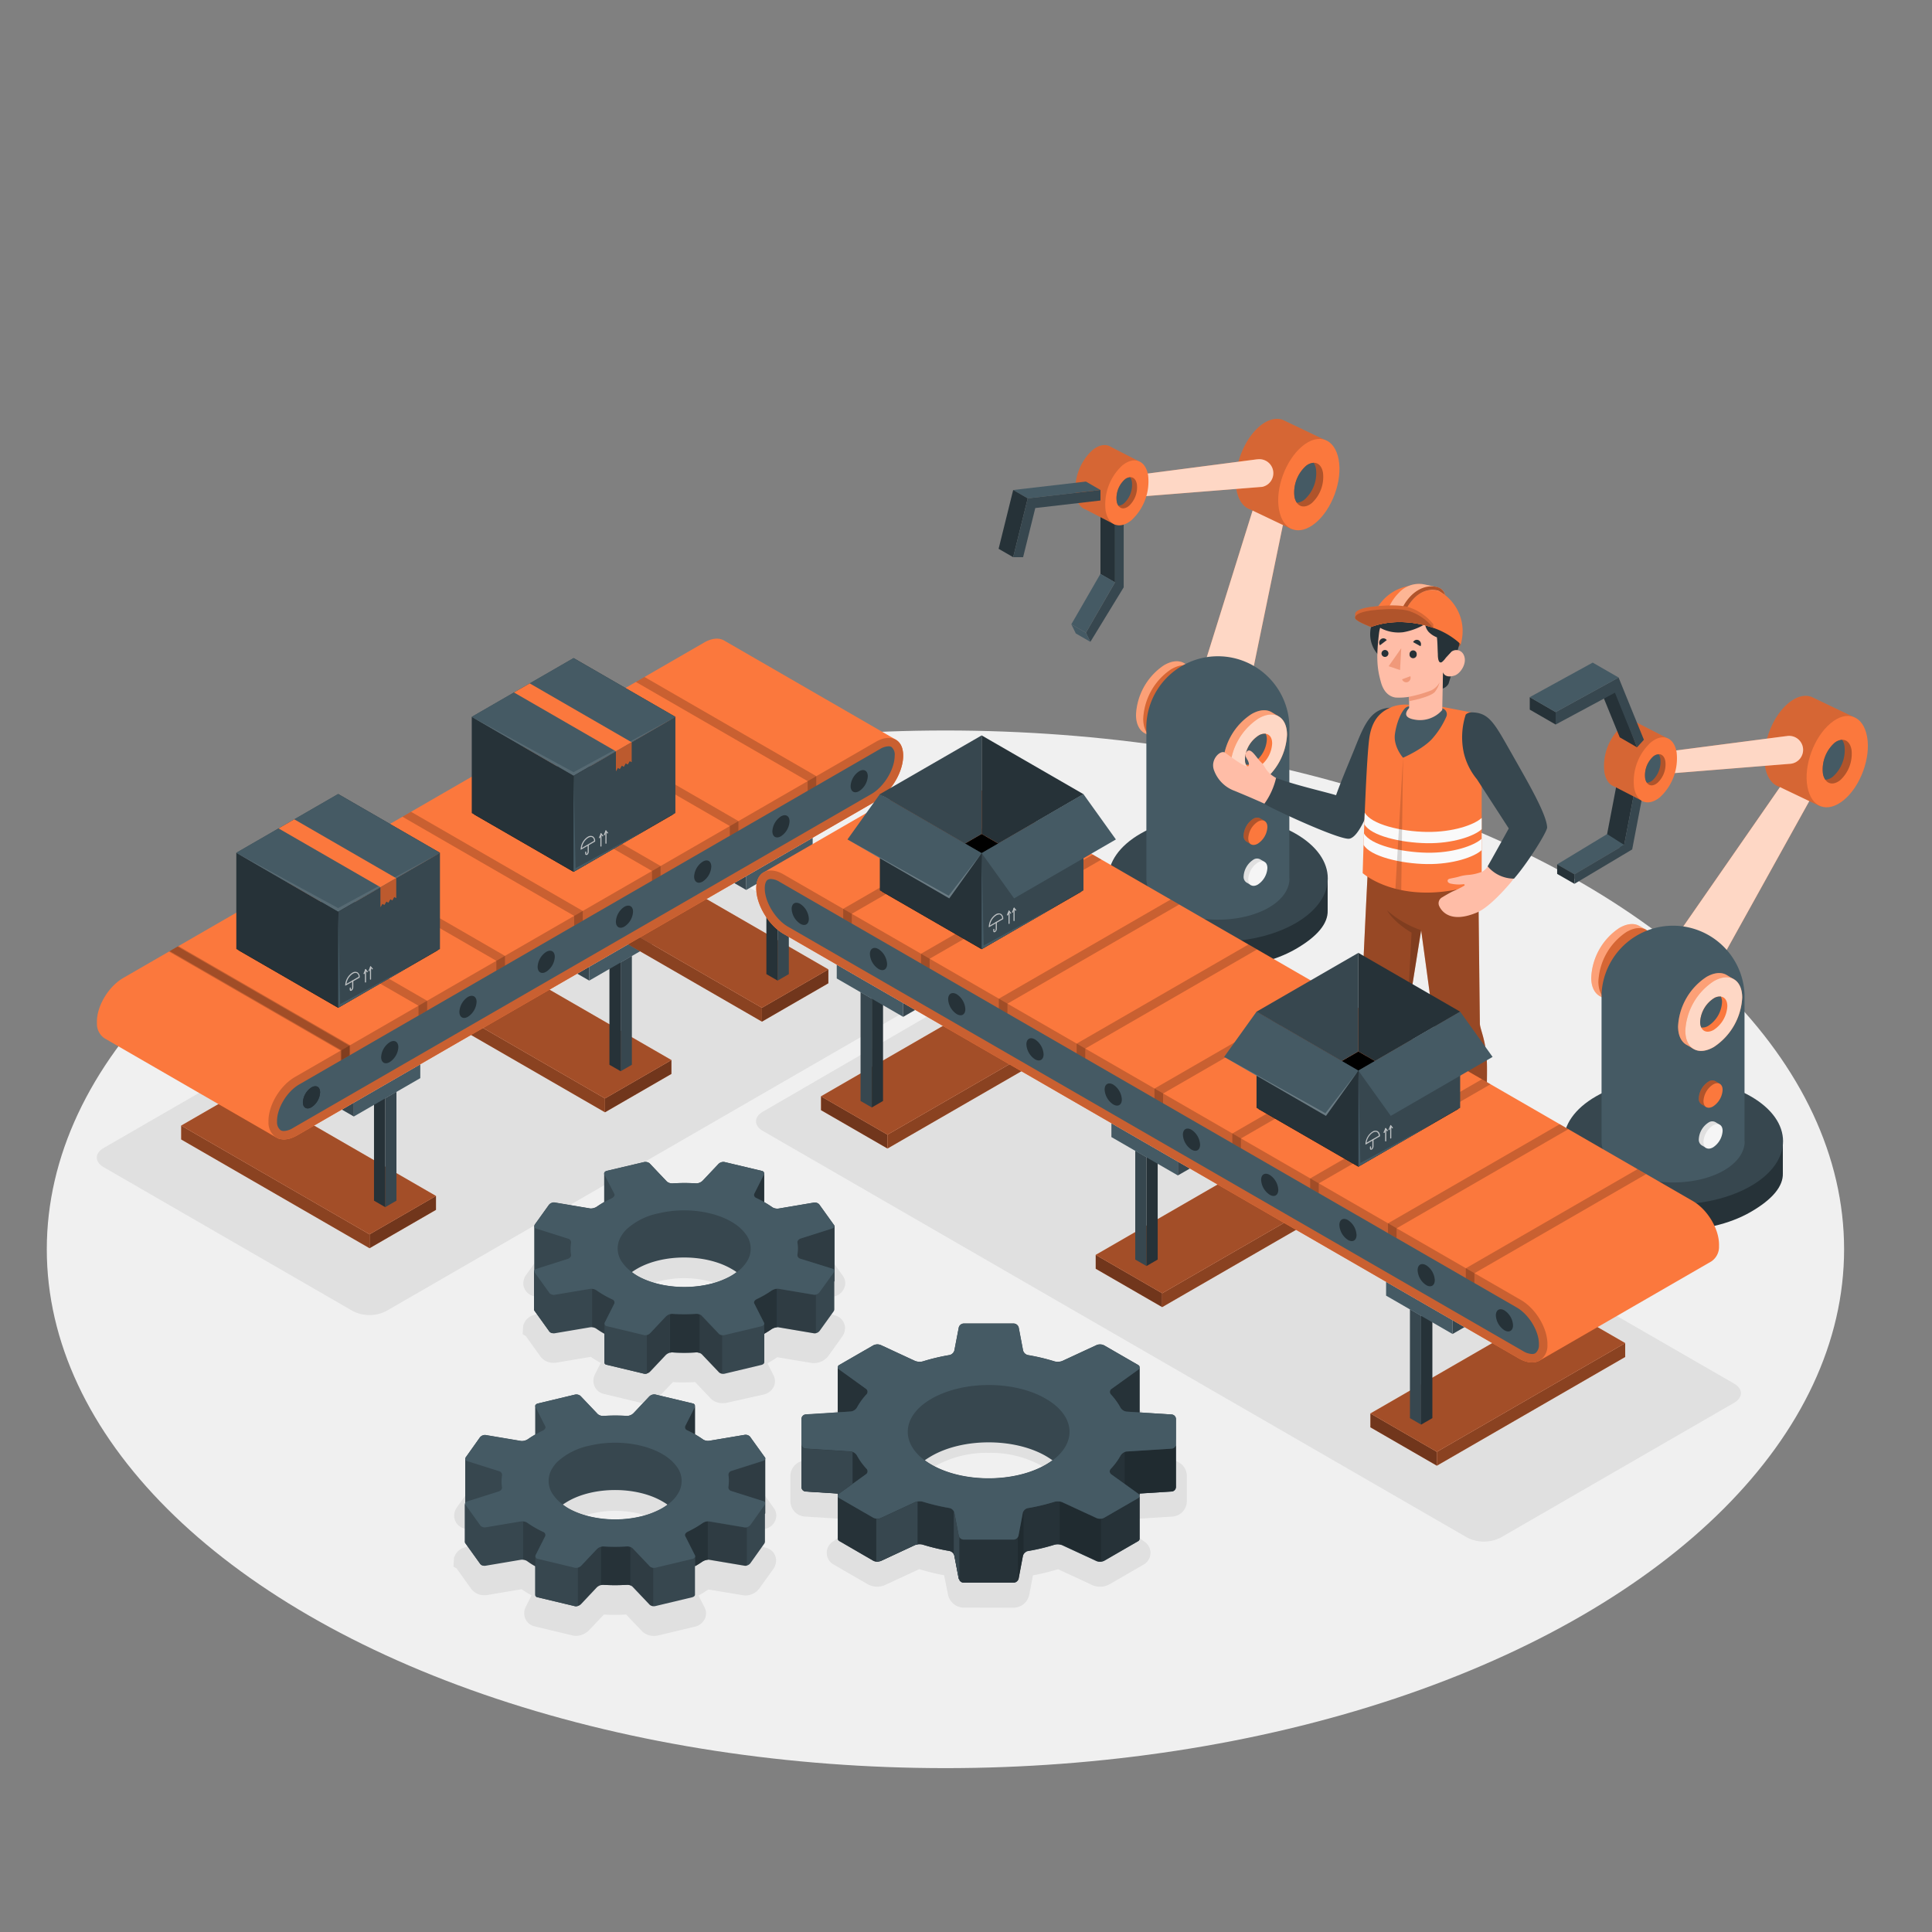<svg xmlns="http://www.w3.org/2000/svg" viewBox="0 0 500 500"><rect x="0" y="0" width="500" height="500" fill="#808080" stroke="none"/><g id="freepik--Floor--inject-136"><ellipse id="freepik--floor--inject-136" cx="244.68" cy="323.32" rx="232.57" ry="134.27" style="fill:#f0f0f0"></ellipse></g><g id="freepik--Shadows--inject-136"><path id="freepik--Shadow--inject-136" d="M197.45,292.7,379.71,397.93a9.57,9.57,0,0,0,8.66,0l60.39-34.87c2.39-1.38,2.39-3.62,0-5L266.21,252.83a9.57,9.57,0,0,0-8.66,0l-60.1,34.86C195.06,289.08,195.06,291.32,197.45,292.7Z" style="fill:#e0e0e0"></path><path id="freepik--shadow--inject-136" d="M26.85,302.08,91.3,339.3a9.57,9.57,0,0,0,8.66,0l137.58-79.43c2.39-1.38,2.39-3.62,0-5l-64.46-37.21a9.57,9.57,0,0,0-8.66,0L26.85,297.08C24.46,298.46,24.46,300.7,26.85,302.08Z" style="fill:#e0e0e0"></path><g id="freepik--shadows--inject-136"><path d="M249.42,416.05a4.21,4.21,0,0,1-4.08-3.38l-1-5a53.22,53.22,0,0,1-6.33-1.55h-.16l-8.8,4.08a4.87,4.87,0,0,1-2,.43,5,5,0,0,1-2.5-.64l-8.76-5.06a3.47,3.47,0,0,1-.3-5.93l5.31-3.82a19.27,19.27,0,0,1-1.33-2l-11.17-.7a4,4,0,0,1-3.74-4V382a4,4,0,0,1,3.74-4l11.17-.71a19.27,19.27,0,0,1,1.33-2l-5.31-3.82a3.47,3.47,0,0,1,.3-5.93l8.76-5.06a5.08,5.08,0,0,1,2.5-.64,5,5,0,0,1,2.05.43l8.79,4.08H238l0,0a54.58,54.58,0,0,1,6.41-1.58l1-5a4.21,4.21,0,0,1,4.08-3.38H262.3a4.22,4.22,0,0,1,4.08,3.38l.95,5a58,58,0,0,1,6.33,1.55h.16l8.79-4.08a5,5,0,0,1,2.05-.43,5,5,0,0,1,2.5.64l8.76,5.06a3.47,3.47,0,0,1,.3,5.93l-5.31,3.82a19.27,19.27,0,0,1,1.33,2l11.17.71a4,4,0,0,1,3.74,4v6.52a4,4,0,0,1-3.74,4l-11.17.7a19.27,19.27,0,0,1-1.33,2l5.31,3.82a3.47,3.47,0,0,1-.3,5.93L287.16,410a5,5,0,0,1-2.5.64,4.87,4.87,0,0,1-2-.43l-8.8-4.08h-.12s0,0,0,0a56.64,56.64,0,0,1-6.41,1.57l-.95,5a4.21,4.21,0,0,1-4.08,3.38ZM255.86,376a27.25,27.25,0,0,0-13.39,3.17c-3,1.73-4.72,4-4.72,6.09s1.72,4.37,4.72,6.1a29.95,29.95,0,0,0,26.78,0c3-1.73,4.72-3.95,4.72-6.1s-1.72-4.36-4.72-6.09A27.25,27.25,0,0,0,255.86,376Z" style="fill:#e0e0e0"></path><path d="M166.93,363.19a3.44,3.44,0,0,1-.86-.1l-9.82-2.35a3.38,3.38,0,0,1-2.34-1.89,3.63,3.63,0,0,1,.07-3.18l1.49-2.95c-.9-.49-1.76-1-2.57-1.57l-8.82,1.48a4.9,4.9,0,0,1-.77.07,4.18,4.18,0,0,1-3.42-1.61l-3.81-5.31-.82-.5.15-2.29.1-.22a3.35,3.35,0,0,1,.3-.67l.07-.12a3.89,3.89,0,0,1,2.12-1.6l6.81-2.15q0-.33,0-.66l-7-2.22a3.39,3.39,0,0,1-2.31-2.6l-.06-.18v-.46a3.73,3.73,0,0,1,.74-2.2L139.7,325a4.62,4.62,0,0,1,3.61-1.88,3.18,3.18,0,0,1,.62.05l9,1.5h0c.6-.41,1.29-.85,2-1.26.17-.1.34-.2.52-.29l-1.59-3.16a3.33,3.33,0,0,1-.35-1.52,3.6,3.6,0,0,1,2.91-3.39l9.42-2.26a5.14,5.14,0,0,1,1.13-.13,4.24,4.24,0,0,1,3.1,1.23l4.09,4.3c.89,0,1.85-.08,2.79-.08s2,0,3,.09l3.87-4.07a4.85,4.85,0,0,1,3.39-1.48,3.91,3.91,0,0,1,.91.1l9.78,2.34a3.46,3.46,0,0,1,2.65,2.93l0,.14v.4a3.83,3.83,0,0,1-.43,1.64l-1.47,2.92.47.26c.74.42,1.44.85,2.09,1.31l8.83-1.49a5,5,0,0,1,.76-.06,4.18,4.18,0,0,1,3.43,1.61l3.91,5.45a3.23,3.23,0,0,1,.61,1.89v.18a3.64,3.64,0,0,1-2.67,3.19l-6.77,2.15q0,.33,0,.66l7,2.22a3.38,3.38,0,0,1,2.38,3.22,3.92,3.92,0,0,1-.7,2.17l-3.59,5a4.55,4.55,0,0,1-3.6,1.88,4.48,4.48,0,0,1-.64,0l-9-1.51h0a29.62,29.62,0,0,1-2.54,1.57l1.59,3.15a3.29,3.29,0,0,1,.05,2.87,3.82,3.82,0,0,1-2.57,2.05L188.27,363a4.6,4.6,0,0,1-1.13.13A4.27,4.27,0,0,1,184,362l-4.1-4.32c-.91.05-1.88.08-2.85.08s-1.93,0-2.9-.08l-3.87,4.06A4.82,4.82,0,0,1,166.93,363.19Zm-3.1-27.92a3.07,3.07,0,0,0-.24.29c-.11.14-.18.25-.26.37s-.18.29-.18.29a3.3,3.3,0,0,0,.3,3.83,7.81,7.81,0,0,0,1.71,1.68,10.26,10.26,0,0,0,1.2.78,22.36,22.36,0,0,0,10.71,2.5,25.67,25.67,0,0,0,5.93-.68,18,18,0,0,0,4.77-1.82,9.69,9.69,0,0,0,1.16-.75,7.35,7.35,0,0,0,1.95-2v0l.24-.41.1-.24a3.3,3.3,0,0,0-.55-3.32c-2.13-3-7.6-5-13.62-5a25.58,25.58,0,0,0-5.92.68,14.89,14.89,0,0,0-7,3.5Z" style="fill:#e0e0e0"></path><path d="M149.05,423.36a3.41,3.41,0,0,1-.85-.1l-9.83-2.35A3.46,3.46,0,0,1,136,419a3.59,3.59,0,0,1,.08-3.18l1.49-2.95a27.92,27.92,0,0,1-2.57-1.58l-8.83,1.49a4.72,4.72,0,0,1-.77.06,4.19,4.19,0,0,1-3.41-1.6l-3.81-5.32-.83-.49.16-2.41.15-.25a2.79,2.79,0,0,1,.24-.53l.07-.11a3.84,3.84,0,0,1,2.13-1.6l6.8-2.15v-.66l-7-2.23a3.38,3.38,0,0,1-2.3-2.59l-.06-.18v-.47a3.76,3.76,0,0,1,.74-2.2l3.54-4.94a4.63,4.63,0,0,1,3.6-1.88,3.21,3.21,0,0,1,.63.06l9,1.5h0c.6-.42,1.28-.85,2-1.27l.52-.29L136,380.09a3.33,3.33,0,0,1-.35-1.52,3.63,3.63,0,0,1,2.91-3.4l9.43-2.25a4.52,4.52,0,0,1,1.12-.13,4.27,4.27,0,0,1,3.1,1.22l4.1,4.31c.89-.05,1.84-.08,2.79-.08s2,0,3,.08l3.86-4.06a4.88,4.88,0,0,1,3.39-1.49,3.93,3.93,0,0,1,.92.11l9.77,2.34a3.46,3.46,0,0,1,2.66,3l0,.13v.36a3.7,3.7,0,0,1-.43,1.64l-1.46,2.91.46.26c.74.42,1.44.86,2.09,1.31l8.84-1.48a4.77,4.77,0,0,1,.76-.07,4.19,4.19,0,0,1,3.43,1.62l3.91,5.44a3.23,3.23,0,0,1,.61,1.89v.19a3.61,3.61,0,0,1-2.67,3.19l-6.76,2.14v.67l7,2.22a3.36,3.36,0,0,1,2.37,3.22,3.84,3.84,0,0,1-.7,2.17l-3.59,5a4.53,4.53,0,0,1-3.59,1.88,3.49,3.49,0,0,1-.65-.06l-9-1.5h0a28.34,28.34,0,0,1-2.55,1.57l1.6,3.15a3.3,3.3,0,0,1,.05,2.86,3.81,3.81,0,0,1-2.58,2.05l-9.46,2.26a4.6,4.6,0,0,1-1.13.13,4.25,4.25,0,0,1-3.1-1.22l-4.1-4.31c-.9.05-1.87.08-2.84.08s-1.94,0-2.91-.08l-3.86,4.06A4.84,4.84,0,0,1,149.05,423.36ZM159.18,391a25.58,25.58,0,0,0-5.92.68,14.71,14.71,0,0,0-7,3.5l-.29.3-.25.3a3.38,3.38,0,0,0-.25.36,3.58,3.58,0,0,0,.11,4.13,7.65,7.65,0,0,0,1.72,1.68,10.6,10.6,0,0,0,1.19.78,22.4,22.4,0,0,0,10.72,2.5,25.73,25.73,0,0,0,5.93-.68,18.45,18.45,0,0,0,4.77-1.82,9.53,9.53,0,0,0,1.15-.75,7.14,7.14,0,0,0,2-2v0l.23-.4,0-.11.06-.15a3.28,3.28,0,0,0-.55-3.31C170.67,392.94,165.2,391,159.18,391Z" style="fill:#e0e0e0"></path></g></g><g id="freepik--robotic-arms--inject-136"><g id="freepik--mechanical-arm--inject-136"><path d="M461.44,202.57c2.17-2,7.29,1.73,7.29,3.88l-24.43,44-12.07-5.78Z" style="fill:#FB783D"></path><path d="M461.44,202.57c2.17-2,7.29,1.73,7.29,3.88l-24.43,44-12.07-5.78Z" style="fill:#fff;opacity:0.7"></path><path d="M426.44,244.35a6.7,6.7,0,0,0-.76-3.21l.3-.54-1.68-.94h0c-1.35-.81-3.22-.69-5.28.54a16.28,16.28,0,0,0-7.21,12.85c0,2.43.93,4.1,2.35,4.82h0l1.66.93.31-.56a6.64,6.64,0,0,0,3.1-1A16.29,16.29,0,0,0,426.44,244.35Z" style="fill:#FB783D"></path><path d="M426.44,244.35a6.7,6.7,0,0,0-.76-3.21l.3-.54-1.68-.94h0c-1.35-.81-3.22-.69-5.28.54a16.28,16.28,0,0,0-7.21,12.85c0,2.43.93,4.1,2.35,4.82h0l1.66.93.31-.56a6.64,6.64,0,0,0,3.1-1A16.29,16.29,0,0,0,426.44,244.35Z" style="fill:#fff;opacity:0.3"></path><path d="M420.87,241.24a16.28,16.28,0,0,0-7.21,12.85c.07,4.7,3.39,6.57,7.43,4.16a16.3,16.3,0,0,0,7.21-12.85C428.24,240.7,424.91,238.83,420.87,241.24Z" style="fill:#FB783D"></path><path d="M420.87,241.24a16.28,16.28,0,0,0-7.21,12.85c.07,4.7,3.39,6.57,7.43,4.16a16.3,16.3,0,0,0,7.21-12.85C428.24,240.7,424.91,238.83,420.87,241.24Z" style="opacity:0.15"></path><path d="M461.4,303.66h0v-8.31h-6.24c-.64-.43-1.33-.87-2.07-1.29-11.09-6.4-29.05-6.4-40.14,0q-1.11.65-2.07,1.29h-6.24v8.31h0c-.11,3.37,2.65,6.73,8.3,10,11.08,6.4,29.05,6.4,40.13,0C458.74,310.39,461.51,307,461.4,303.66Z" style="fill:#263238"></path><path d="M413,306.93c-11.08-6.4-11.08-16.77,0-23.17s29.05-6.4,40.14,0,11.08,16.77,0,23.17S424,313.33,413,306.93Z" style="fill:#37474f"></path><path d="M451.48,295.36h0V257.23h0a18.52,18.52,0,0,0-37,0v38.19h0c0,2.73,1.82,5.45,5.45,7.51,7.26,4.13,19,4.11,26.19,0,3.57-2.07,5.37-4.77,5.4-7.47h0Z" style="fill:#455a64"></path><path d="M449,257.11a6.67,6.67,0,0,0-.72-3.22l.3-.53-1.67-1h0c-1.34-.82-3.21-.73-5.29.48a16.3,16.3,0,0,0-7.34,12.78c0,2.43.89,4.11,2.3,4.84h0l1.65.95.32-.55a6.87,6.87,0,0,0,3.11-1A16.29,16.29,0,0,0,449,257.11Z" style="fill:#FB783D"></path><path d="M449,257.11a6.67,6.67,0,0,0-.72-3.22l.3-.53-1.67-1h0c-1.34-.82-3.21-.73-5.29.48a16.3,16.3,0,0,0-7.34,12.78c0,2.43.89,4.11,2.3,4.84h0l1.65.95.32-.55a6.87,6.87,0,0,0,3.11-1A16.29,16.29,0,0,0,449,257.11Z" style="fill:#fff;opacity:0.3"></path><path d="M443.5,253.94a16.28,16.28,0,0,0-7.34,12.78c0,4.7,3.31,6.6,7.38,4.24a16.32,16.32,0,0,0,7.34-12.79C450.87,253.48,447.56,251.58,443.5,253.94Z" style="fill:#FB783D"></path><path d="M443.5,253.94a16.28,16.28,0,0,0-7.34,12.78c0,4.7,3.31,6.6,7.38,4.24a16.32,16.32,0,0,0,7.34-12.79C450.87,253.48,447.56,251.58,443.5,253.94Z" style="fill:#fff;opacity:0.7"></path><path d="M440,264.49a3.32,3.32,0,0,0,.28,1.42c.53,1.15,1.79,1.45,3.25.61a7.79,7.79,0,0,0,3.5-6.11c0-1.47-.65-2.35-1.65-2.49a2.85,2.85,0,0,0-1.87.46A7.77,7.77,0,0,0,440,264.49Z" style="fill:#FB783D"></path><path d="M440,264.49a3.32,3.32,0,0,0,.28,1.42,2.88,2.88,0,0,0,1.88-.46,7.77,7.77,0,0,0,3.5-6.1,3.34,3.34,0,0,0-.28-1.43,2.85,2.85,0,0,0-1.87.46A7.77,7.77,0,0,0,440,264.49Z" style="fill:#455a64"></path><path d="M439.65,284.21a5.45,5.45,0,0,1,2.47-4.26,1.73,1.73,0,0,1,1.8-.15h0l1.12.67-.45.8s0,.05,0,.08a5.45,5.45,0,0,1-2.48,4.27h0l-.52.91-1.22-.73h0l0,0h0A1.72,1.72,0,0,1,439.65,284.21Z" style="fill:#FB783D"></path><path d="M439.65,284.21a5.45,5.45,0,0,1,2.47-4.26,1.73,1.73,0,0,1,1.8-.15h0l1.12.67-.45.8s0,.05,0,.08a5.45,5.45,0,0,1-2.48,4.27h0l-.52.91-1.22-.73h0l0,0h0A1.72,1.72,0,0,1,439.65,284.21Z" style="opacity:0.3"></path><path d="M445.81,282.07a5.47,5.47,0,0,1-2.47,4.27c-1.37.79-2.48.16-2.48-1.41a5.45,5.45,0,0,1,2.47-4.26C444.7,279.88,445.81,280.51,445.81,282.07Z" style="fill:#FB783D"></path><path d="M439.65,294.8a5.43,5.43,0,0,1,2.47-4.26,1.73,1.73,0,0,1,1.8-.15h0l1.12.67-.45.79s0,.06,0,.09a5.45,5.45,0,0,1-2.48,4.27h0l-.52.91-1.22-.73h0l0,0h0A1.74,1.74,0,0,1,439.65,294.8Z" style="fill:#e0e0e0"></path><path d="M445.81,292.66a5.47,5.47,0,0,1-2.47,4.27c-1.37.79-2.48.16-2.48-1.41a5.43,5.43,0,0,1,2.47-4.26C444.7,290.47,445.81,291.1,445.81,292.66Z" style="fill:#f5f5f5"></path><polygon points="423.23 203.58 420.11 219.83 415.65 217.25 418.77 201 423.23 203.58" style="fill:#263238"></polygon><polygon points="407.46 226.27 420.33 218.67 415.92 215.86 402.99 223.7 407.46 226.27" style="fill:#455a64"></polygon><polygon points="402.99 226.16 407.46 228.73 407.46 226.27 402.99 223.7 402.99 226.16" style="fill:#263238"></polygon><polygon points="425.81 202.1 423.23 203.58 420.33 218.67 407.46 226.27 407.46 228.74 422.41 219.83 422.92 217.15 422.92 217.15 425.81 202.1" style="fill:#37474f"></polygon><path d="M462.82,182c2.17-1.82,4.34-2.3,6.07-1.61h0l10.71,5.11-.25.68a8,8,0,0,1,1.49,3.62c1,5.48-1.74,12.81-6,16.37A8,8,0,0,1,471.4,208l-.26.7-10.69-5.1h0c-1.79-.57-3.16-2.36-3.65-5.18C455.85,192.89,458.55,185.56,462.82,182Z" style="fill:#FB783D"></path><path d="M462.82,182c2.17-1.82,4.34-2.3,6.07-1.61h0l10.71,5.11-.25.68a8,8,0,0,1,1.49,3.62c1,5.48-1.74,12.81-6,16.37A8,8,0,0,1,471.4,208l-.26.7-10.69-5.1h0c-1.79-.57-3.16-2.36-3.65-5.18C455.85,192.89,458.55,185.56,462.82,182Z" style="opacity:0.15"></path><path d="M473.75,187.19c-4.27,3.56-7,10.89-6,16.37s5.18,7,9.45,3.47,7-10.89,6-16.37S478,183.63,473.75,187.19Z" style="fill:#FB783D"></path><path d="M471.77,200.19a3.91,3.91,0,0,0,.62,1.6c.84,1.24,2.37,1.33,3.91.07a9.27,9.27,0,0,0,2.87-7.83c-.3-1.7-1.24-2.61-2.43-2.57a3.47,3.47,0,0,0-2.09.91A9.24,9.24,0,0,0,471.77,200.19Z" style="fill:#FB783D"></path><path d="M471.77,200.19a3.91,3.91,0,0,0,.62,1.6c.84,1.24,2.37,1.33,3.91.07a9.27,9.27,0,0,0,2.87-7.83c-.3-1.7-1.24-2.61-2.43-2.57a3.47,3.47,0,0,0-2.09.91A9.24,9.24,0,0,0,471.77,200.19Z" style="opacity:0.3"></path><path d="M471.77,200.19a3.91,3.91,0,0,0,.62,1.6,3.33,3.33,0,0,0,2.09-.91,9.17,9.17,0,0,0,2.87-7.81,3.87,3.87,0,0,0-.61-1.61,3.47,3.47,0,0,0-2.09.91A9.24,9.24,0,0,0,471.77,200.19Z" style="fill:#455a64"></path><path d="M428.24,200.49l35.19-2.83a3.62,3.62,0,1,0-1.15-7.14l-.13,0-34.88,4.54a2.74,2.74,0,0,0,1,5.4Z" style="fill:#FB783D"></path><path d="M428.24,200.49l35.19-2.83a3.62,3.62,0,1,0-1.15-7.14l-.13,0-34.88,4.54a2.74,2.74,0,0,0,1,5.4Z" style="fill:#fff;opacity:0.7"></path><path d="M419.45,188.23c1.55-1.29,3.09-1.63,4.32-1.14h0l7.57,3.89-.17.49a5.67,5.67,0,0,1,1.05,2.57A13.73,13.73,0,0,1,428,205.68a5.86,5.86,0,0,1-2.44,1.27l-.19.5-7.55-3.89h0c-1.27-.41-2.25-1.67-2.6-3.68A13.74,13.74,0,0,1,419.45,188.23Z" style="fill:#FB783D"></path><path d="M419.45,188.23c1.55-1.29,3.09-1.63,4.32-1.14h0l7.57,3.89-.17.49a5.67,5.67,0,0,1,1.05,2.57A13.73,13.73,0,0,1,428,205.68a5.86,5.86,0,0,1-2.44,1.27l-.19.5-7.55-3.89h0c-1.27-.41-2.25-1.67-2.6-3.68A13.74,13.74,0,0,1,419.45,188.23Z" style="opacity:0.15"></path><path d="M427.18,192.18a13.73,13.73,0,0,0-4.28,11.64c.68,3.9,3.69,5,6.73,2.47a13.7,13.7,0,0,0,4.27-11.64C433.23,190.75,430.22,189.65,427.18,192.18Z" style="fill:#FB783D"></path><path d="M425.77,201.43a2.75,2.75,0,0,0,.44,1.14c.6.88,1.69.94,2.78,0a6.53,6.53,0,0,0,2-5.57c-.21-1.21-.88-1.85-1.72-1.82a2.4,2.4,0,0,0-1.49.65A6.56,6.56,0,0,0,425.77,201.43Z" style="fill:#FB783D"></path><path d="M425.77,201.43a2.75,2.75,0,0,0,.44,1.14c.6.88,1.69.94,2.78,0a6.53,6.53,0,0,0,2-5.57c-.21-1.21-.88-1.85-1.72-1.82a2.4,2.4,0,0,0-1.49.65A6.56,6.56,0,0,0,425.77,201.43Z" style="opacity:0.3"></path><path d="M425.77,201.43a2.75,2.75,0,0,0,.44,1.14,2.46,2.46,0,0,0,1.49-.65,6.53,6.53,0,0,0,2-5.56,2.89,2.89,0,0,0-.43-1.14,2.4,2.4,0,0,0-1.49.65A6.56,6.56,0,0,0,425.77,201.43Z" style="fill:#455a64"></path><polygon points="423.66 193.41 419.19 190.82 414.6 179.56 418.22 178.82 423.66 193.41" style="fill:#263238"></polygon><polygon points="423.66 193.41 425.44 191.45 420.03 178.15 420.03 178.15 418.89 175.34 402.6 184.29 402.6 187.51 417.94 179.27 423.66 193.41" style="fill:#37474f"></polygon><polygon points="402.6 187.51 395.9 183.65 395.9 180.42 402.6 184.29 402.6 187.51" style="fill:#263238"></polygon><polygon points="395.9 180.42 412.19 171.48 418.89 175.34 402.6 184.29 395.9 180.42" style="fill:#455a64"></polygon></g><g id="freepik--mechanical-arm--inject-136"><path d="M324.69,130.47c1.48-2.57,7.48-.53,8.12,1.53l-10.16,49.28-13.24-1.91Z" style="fill:#FB783D"></path><path d="M324.69,130.47c1.48-2.57,7.48-.53,8.12,1.53l-10.16,49.28-13.24-1.91Z" style="fill:#fff;opacity:0.7"></path><path d="M308.64,176.34a6.77,6.77,0,0,0-.76-3.22l.3-.53-1.68-.94h0c-1.35-.81-3.22-.69-5.28.53A16.31,16.31,0,0,0,294,185c0,2.43.93,4.1,2.35,4.81h0l1.66.94.31-.56a6.64,6.64,0,0,0,3.1-1A16.29,16.29,0,0,0,308.64,176.34Z" style="fill:#FB783D"></path><path d="M308.64,176.34a6.77,6.77,0,0,0-.76-3.22l.3-.53-1.68-.94h0c-1.35-.81-3.22-.69-5.28.53A16.31,16.31,0,0,0,294,185c0,2.43.93,4.1,2.35,4.81h0l1.66.94.31-.56a6.64,6.64,0,0,0,3.1-1A16.29,16.29,0,0,0,308.64,176.34Z" style="fill:#fff;opacity:0.3"></path><path d="M303.07,173.22a16.27,16.27,0,0,0-7.2,12.86c.06,4.7,3.38,6.56,7.42,4.16a16.32,16.32,0,0,0,7.21-12.86C310.44,172.68,307.11,170.82,303.07,173.22Z" style="fill:#FB783D"></path><path d="M303.07,173.22a16.27,16.27,0,0,0-7.2,12.86c.06,4.7,3.38,6.56,7.42,4.16a16.32,16.32,0,0,0,7.21-12.86C310.44,172.68,307.11,170.82,303.07,173.22Z" style="opacity:0.15"></path><path d="M343.6,235.65h0v-8.31h-6.24c-.64-.44-1.33-.87-2.07-1.3-11.09-6.39-29.05-6.39-40.14,0q-1.11.63-2.07,1.29h-6.24v8.31h0c-.11,3.37,2.65,6.73,8.3,10,11.08,6.39,29,6.39,40.13,0C340.94,242.38,343.71,239,343.6,235.65Z" style="fill:#263238"></path><path d="M295.16,238.92c-11.08-6.4-11.08-16.77,0-23.17s29-6.4,40.14,0,11.08,16.77,0,23.17S306.24,245.32,295.16,238.92Z" style="fill:#37474f"></path><path d="M333.68,227.34h0V189.22h0a18.52,18.52,0,1,0-37,0v38.19h0c0,2.72,1.81,5.45,5.44,7.51,7.26,4.13,19,4.11,26.19,0,3.57-2.06,5.37-4.76,5.4-7.46h0Z" style="fill:#455a64"></path><path d="M331.23,189.1a6.67,6.67,0,0,0-.72-3.22l.3-.54-1.67-1h0c-1.34-.81-3.21-.72-5.29.49a16.3,16.3,0,0,0-7.34,12.78c0,2.42.89,4.1,2.3,4.84h0l1.65.95.32-.56a6.63,6.63,0,0,0,3.11-1A16.28,16.28,0,0,0,331.23,189.1Z" style="fill:#FB783D"></path><path d="M331.23,189.1a6.67,6.67,0,0,0-.72-3.22l.3-.54-1.67-1h0c-1.34-.81-3.21-.72-5.29.49a16.3,16.3,0,0,0-7.34,12.78c0,2.42.89,4.1,2.3,4.84h0l1.65.95.32-.56a6.63,6.63,0,0,0,3.11-1A16.28,16.28,0,0,0,331.23,189.1Z" style="fill:#fff;opacity:0.3"></path><path d="M325.7,185.93a16.28,16.28,0,0,0-7.34,12.78c0,4.7,3.31,6.59,7.38,4.23a16.29,16.29,0,0,0,7.34-12.78C333.07,185.46,329.76,183.57,325.7,185.93Z" style="fill:#FB783D"></path><path d="M325.7,185.93a16.28,16.28,0,0,0-7.34,12.78c0,4.7,3.31,6.59,7.38,4.23a16.29,16.29,0,0,0,7.34-12.78C333.07,185.46,329.76,183.57,325.7,185.93Z" style="fill:#fff;opacity:0.7"></path><path d="M322.2,196.47a3.34,3.34,0,0,0,.28,1.43c.53,1.15,1.79,1.44,3.25.61a7.79,7.79,0,0,0,3.5-6.12c0-1.46-.65-2.34-1.65-2.48a2.85,2.85,0,0,0-1.87.46A7.75,7.75,0,0,0,322.2,196.47Z" style="fill:#FB783D"></path><path d="M322.2,196.47a3.34,3.34,0,0,0,.28,1.43,2.88,2.88,0,0,0,1.88-.46,7.77,7.77,0,0,0,3.5-6.1,3.34,3.34,0,0,0-.28-1.43,2.85,2.85,0,0,0-1.87.46A7.75,7.75,0,0,0,322.2,196.47Z" style="fill:#455a64"></path><path d="M321.85,216.2a5.47,5.47,0,0,1,2.47-4.27,1.75,1.75,0,0,1,1.8-.14h0l1.12.66-.45.8s0,.06,0,.09a5.45,5.45,0,0,1-2.48,4.27h0l-.52.91-1.22-.73h0l0,0h0A1.74,1.74,0,0,1,321.85,216.2Z" style="fill:#FB783D"></path><path d="M321.85,216.2a5.47,5.47,0,0,1,2.47-4.27,1.75,1.75,0,0,1,1.8-.14h0l1.12.66-.45.8s0,.06,0,.09a5.45,5.45,0,0,1-2.48,4.27h0l-.52.91-1.22-.73h0l0,0h0A1.74,1.74,0,0,1,321.85,216.2Z" style="opacity:0.3"></path><path d="M328,214.06a5.47,5.47,0,0,1-2.47,4.27c-1.37.79-2.48.16-2.48-1.41a5.47,5.47,0,0,1,2.47-4.27C326.9,211.87,328,212.5,328,214.06Z" style="fill:#FB783D"></path><path d="M321.85,226.79a5.47,5.47,0,0,1,2.47-4.27,1.71,1.71,0,0,1,1.8-.14h0l1.12.66-.45.8s0,.06,0,.09a5.45,5.45,0,0,1-2.48,4.27h0l-.52.9-1.22-.72h0l0,0h0A1.74,1.74,0,0,1,321.85,226.79Z" style="fill:#e0e0e0"></path><path d="M328,224.65a5.47,5.47,0,0,1-2.47,4.27c-1.37.79-2.48.15-2.48-1.41a5.47,5.47,0,0,1,2.47-4.27C326.9,222.45,328,223.09,328,224.65Z" style="fill:#f5f5f5"></path><polygon points="288.57 133.33 288.57 150.72 284.8 148.55 284.8 131.16 288.57 133.33" style="fill:#263238"></polygon><rect x="275.39" y="153.98" width="15.06" height="4.35" transform="translate(6.27 323.17) rotate(-60.02)" style="fill:#455a64"></rect><polygon points="288.57 133.33 288.57 150.72 281.04 163.77 282.19 166.11 290.81 152 290.81 132.08 288.57 133.33" style="fill:#37474f"></polygon><polygon points="282.19 166.11 278.42 163.94 277.27 161.59 281.04 163.77 282.19 166.11" style="fill:#455a64"></polygon><path d="M326,110.31c2.18-1.82,4.35-2.3,6.07-1.61h0l10.71,5.11-.25.68a8,8,0,0,1,1.49,3.62c.95,5.48-1.75,12.81-6,16.37a8,8,0,0,1-3.44,1.79l-.25.7-10.69-5.1h0c-1.79-.57-3.16-2.36-3.65-5.18C319.08,121.2,321.77,113.87,326,110.31Z" style="fill:#FB783D"></path><path d="M326,110.31c2.18-1.82,4.35-2.3,6.07-1.61h0l10.71,5.11-.25.68a8,8,0,0,1,1.49,3.62c.95,5.48-1.75,12.81-6,16.37a8,8,0,0,1-3.44,1.79l-.25.7-10.69-5.1h0c-1.79-.57-3.16-2.36-3.65-5.18C319.08,121.2,321.77,113.87,326,110.31Z" style="opacity:0.15"></path><path d="M337,115.5c-4.27,3.56-7,10.89-6,16.37s5.18,7,9.45,3.47,7-10.89,6-16.37S341.25,111.94,337,115.5Z" style="fill:#FB783D"></path><path d="M335,128.5a3.91,3.91,0,0,0,.61,1.6c.85,1.24,2.38,1.33,3.91.07a9.21,9.21,0,0,0,2.87-7.83c-.29-1.7-1.23-2.61-2.42-2.57a3.42,3.42,0,0,0-2.09.91A9.21,9.21,0,0,0,335,128.5Z" style="fill:#FB783D"></path><path d="M335,128.5a3.91,3.91,0,0,0,.61,1.6c.85,1.24,2.38,1.33,3.91.07a9.21,9.21,0,0,0,2.87-7.83c-.29-1.7-1.23-2.61-2.42-2.57a3.42,3.42,0,0,0-2.09.91A9.21,9.21,0,0,0,335,128.5Z" style="opacity:0.3"></path><path d="M335,128.5a3.91,3.91,0,0,0,.61,1.6,3.33,3.33,0,0,0,2.1-.91,9.17,9.17,0,0,0,2.87-7.81,3.87,3.87,0,0,0-.61-1.61,3.42,3.42,0,0,0-2.09.91A9.21,9.21,0,0,0,335,128.5Z" style="fill:#455a64"></path><path d="M291.47,128.8,326.66,126a3.62,3.62,0,0,0-1.15-7.14l-.13,0L290.5,123.4a2.74,2.74,0,0,0,1,5.4Z" style="fill:#FB783D"></path><path d="M291.47,128.8,326.66,126a3.62,3.62,0,0,0-1.15-7.14l-.13,0L290.5,123.4a2.74,2.74,0,0,0,1,5.4Z" style="fill:#fff;opacity:0.7"></path><path d="M282.68,116.54c1.55-1.29,3.09-1.63,4.32-1.14h0l7.57,3.89-.18.49a5.67,5.67,0,0,1,1.06,2.57A13.68,13.68,0,0,1,291.17,134a5.72,5.72,0,0,1-2.44,1.28l-.18.5L281,131.87h0c-1.28-.41-2.25-1.67-2.6-3.68A13.74,13.74,0,0,1,282.68,116.54Z" style="fill:#FB783D"></path><path d="M282.68,116.54c1.55-1.29,3.09-1.63,4.32-1.14h0l7.57,3.89-.18.49a5.67,5.67,0,0,1,1.06,2.57A13.68,13.68,0,0,1,291.17,134a5.72,5.72,0,0,1-2.44,1.28l-.18.5L281,131.87h0c-1.28-.41-2.25-1.67-2.6-3.68A13.74,13.74,0,0,1,282.68,116.54Z" style="opacity:0.15"></path><path d="M290.41,120.49a13.72,13.72,0,0,0-4.28,11.64c.68,3.9,3.69,5,6.72,2.47A13.68,13.68,0,0,0,297.13,123C296.46,119.06,293.45,118,290.41,120.49Z" style="fill:#FB783D"></path><path d="M289,129.74a2.75,2.75,0,0,0,.44,1.14c.6.88,1.69.94,2.78,0a6.56,6.56,0,0,0,2-5.57c-.21-1.21-.88-1.85-1.73-1.82a2.38,2.38,0,0,0-1.48.65A6.53,6.53,0,0,0,289,129.74Z" style="fill:#FB783D"></path><path d="M289,129.74a2.75,2.75,0,0,0,.44,1.14c.6.88,1.69.94,2.78,0a6.56,6.56,0,0,0,2-5.57c-.21-1.21-.88-1.85-1.73-1.82a2.38,2.38,0,0,0-1.48.65A6.53,6.53,0,0,0,289,129.74Z" style="opacity:0.3"></path><path d="M289,129.74a2.75,2.75,0,0,0,.44,1.14,2.46,2.46,0,0,0,1.49-.65,6.55,6.55,0,0,0,2-5.56,2.75,2.75,0,0,0-.44-1.14,2.38,2.38,0,0,0-1.48.65A6.53,6.53,0,0,0,289,129.74Z" style="fill:#455a64"></path><polygon points="284.8 126.81 281.03 124.63 262.21 126.81 265.97 128.98 284.8 126.81" style="fill:#455a64"></polygon><polygon points="265.97 128.98 262.21 144.2 258.44 142.03 262.21 126.81 265.97 128.98" style="fill:#263238"></polygon><polygon points="284.8 129.53 284.8 126.81 265.97 128.98 262.21 144.2 264.78 144.2 267.93 131.48 284.8 129.53" style="fill:#37474f"></polygon></g></g><g id="freepik--character-3--inject-136"><g id="freepik--Character--inject-136"><path d="M378,166.76c0,.39-1.35,1.21-1.35,1.21l.39-2.39Z" style="fill:#FB783D"></path><path d="M378,166.76c0,.39-1.35,1.21-1.35,1.21l.39-2.39Z" style="opacity:0.3"></path><path d="M360.79,183.72c-3.78,1.26-4.7,1.53-7.32,5.6-2.51,3.91-5.1,11.14-7.35,16.93-4.16-1.18-13-3.23-15.89-4.92s-2.62-2.86-3.8-4c-1.37-1.26-2.8-4.27-3.92-2.62-.75,1.12.8,1.87.71,3.28s-4.38-1.93-6.17-3.19c-1.19-.83-3.95,1.78-2.84,4.61a8.9,8.9,0,0,0,5.35,5.28c3,1.25,4.52,1.88,8.25,3.56,3.9,1.75,19.94,8.85,21.53,7.86,3.62-1.79,6.92-13,9.11-17.8S359.2,188.55,360.79,183.72Z" style="fill:#ffbda7"></path><path d="M361.7,183.26c-1.62,2.13-.95,1.27-1.45,4.56-.4,2.65-6,28.17-11,29.23-2.22.47-18.19-6.84-22.06-9a18.64,18.64,0,0,0,3.06-6.74c4.64,1.81,12.64,3.6,15.52,4.49,1.33-3.71,2.95-7.52,4.48-11.26C353.13,187.44,354.78,182.37,361.7,183.26Z" style="fill:#37474f"></path><rect x="377.15" y="298.92" width="6.22" height="10.65" style="fill:#f0997a"></rect><polygon points="360.24 302.95 353.45 303.18 353.11 290.87 360.8 290.62 360.24 302.95" style="fill:#f0997a"></polygon><path d="M382.6,226.43c0,5.67.39,38.6.39,38.6.14,1.63,1.71,4.53,1.83,10.4.18,8.51-1.13,28.57-1.13,28.57a7.81,7.81,0,0,1-6.6.13s-4.66-28.37-5.73-36.8c-.92-7.35-3.57-26.59-3.57-26.59l-4,25a41.74,41.74,0,0,1,.33,9c-.27,3.9-3.23,23.27-3.23,23.27a13,13,0,0,1-7.91.07s-.62-30.19-.69-33.76c-.08-4.08,1.7-39.15,1.7-39.15Z" style="fill:#FB783D"></path><path d="M382.6,226.43c0,5.67.39,38.6.39,38.6.14,1.63,1.71,4.53,1.83,10.4.18,8.51-1.13,28.57-1.13,28.57a7.81,7.81,0,0,1-6.6.13s-4.66-28.37-5.73-36.8c-.92-7.35-3.57-26.59-3.57-26.59l-4,25a41.74,41.74,0,0,1,.33,9c-.27,3.9-3.23,23.27-3.23,23.27a13,13,0,0,1-7.91.07s-.62-30.19-.69-33.76c-.08-4.08,1.7-39.15,1.7-39.15Z" style="opacity:0.4"></path><path d="M377.15,306.5v-.89c-.34,0-.54.33-.67,1.13-.09.57-.18,1-.37,1.76a19.94,19.94,0,0,1-1.08,3.18c-.88,2.17-1.62,3-3.64,5.51a25.48,25.48,0,0,0-1.93,2.23c-.37.67-.51,2.53.13,3,2.35,1.56,5.92,1.61,8.44.87a5.1,5.1,0,0,0,3.67-4.12c.09-.58.06-1.16.12-1.74a8.15,8.15,0,0,1,1.56-3.61,12.06,12.06,0,0,0,1.2-2c.52-1.28.1-2.72-.23-4-.29-1.1-.61-2.31-1-2.21v.68a4.89,4.89,0,0,1-3.11,1C379.35,307.38,377.14,307.19,377.15,306.5Z" style="fill:#263238"></path><path d="M353.38,301.09c-.35,0-.64.51-1.42,1.35a14.77,14.77,0,0,1-4,2.87c-2.54,1.28-7.49,3.24-9.72,4.24-1.4.63-1.34,2.32.11,3.29s4.93,1.65,9.12.71c2.29-.51,5.26-2.62,7.14-2.5s5.4.08,6.79-.87.83-3,.44-4.76c-.43-1.92-.86-4.91-1.49-4.78l0,.72c-.81,1.24-5.1,1.68-6.89.77Z" style="fill:#263238"></path><path d="M367.79,240.74a26.34,26.34,0,0,1-8.81-5.13s1.59,3,6.33,5.76l-1.14,21.91Z" style="opacity:0.15"></path><path d="M372.38,183.16c1.26.3,4.3.67,6.53,1.31,1.64.47,2.33,2.47,2.67,4,1.1,4.83,1.29,15,1.29,15l.06,23.59c-4.09,3-20.87,4.49-29.47-1.79,0,0,1.05-28.1,1.05-32.47s2.43-9.63,9.14-10Z" style="fill:#455a64"></path><path d="M373.22,183.32h0a1.56,1.56,0,0,1,1.1,2.13,21.93,21.93,0,0,1-3.59,5.65c-2.45,2.78-7.62,5-7.62,5s-2.57-2.88-2.1-6.16,1.8-6,2.79-6.79a2.66,2.66,0,0,1,.85-.39v-.37a10.27,10.27,0,0,0-4.34.52c-1.75.77-4.85,2.07-5.83,7.45s-1.82,35.6-1.82,35.6,10.37,9.4,30.8,2.53V203.59s.36-11.65-2.72-19.23h0l-7.51-1.44Z" style="fill:#FB783D"></path><path d="M353.08,213.3c1.67,3,9.46,4.81,16.17,4.92s12.29-1.82,14.21-3.62v-2.92c-1.92,1.79-7.5,3.72-14.21,3.62s-14.38-1.94-16.06-5Z" style="fill:#fafafa"></path><path d="M383.46,220c-1.92,1.8-7.5,3.72-14.21,3.62s-14.69-2-16.36-5l.1-2.94c1.67,3,9.55,4.87,16.26,5s12.29-1.82,14.21-3.62Z" style="fill:#fafafa"></path><path d="M363.11,196.11l-.47,34.25c-.52-.11-1-.22-1.51-.35Z" style="opacity:0.15"></path><path d="M390.3,216.32q-1.41,2.15-2.84,4.27c-.69,1-1.38,2-2.09,3.06a4.91,4.91,0,0,1-1.64,1.88,12.27,12.27,0,0,1-3.73.9,11.39,11.39,0,0,0-2.19.37c-.82.27-1.7.4-2.54.59a.92.92,0,0,0-.56.29.59.59,0,0,0,.15.73,1.51,1.51,0,0,0,.74.3,9.88,9.88,0,0,0,3,.14.65.65,0,0,1,.31,0,.2.2,0,0,1,.13.25c0,.06-.07.09-.12.13a24.84,24.84,0,0,1-3,1.48c-.93.47-1.83,1-2.71,1.53a1.74,1.74,0,0,0-.75,2.24l.12.25c.62,1.16,2.91,4.32,9.78,1.37,2.84-1.21,6.76-5.51,8.65-7.74a93,93,0,0,0,6.43-9.48Z" style="fill:#ffbda7"></path><path d="M380.74,184.36c4.68,0,6,2.79,10.49,10.68,3.9,6.92,9,15.52,9.17,19.08,0,1.16-5,9.19-8.57,13.27A8.89,8.89,0,0,1,385,224.2c.85-1.42,5.47-9.8,5.47-9.8l-8.25-12.74a16.83,16.83,0,0,1-3.37-6.73,19,19,0,0,1,.48-10A2.1,2.1,0,0,1,380.74,184.36Z" style="fill:#37474f"></path><path d="M370.36,164.13a7.88,7.88,0,1,1-7.87-7.88A7.87,7.87,0,0,1,370.36,164.13Z" style="fill:#263238"></path><path d="M376.68,169.94a68.17,68.17,0,0,1-1.79,7,2.71,2.71,0,0,1-1.57,1.27l.09-4.22Z" style="fill:#263238"></path><path d="M375.15,160.48a3.24,3.24,0,0,1,2.34,1c1.05,1.07.49,5.14-.81,8.44l-2.41.27Z" style="fill:#263238"></path><path d="M373.55,170.21c.49.29,1.17-.63,1.77-1.26a2.09,2.09,0,0,1,3.5.57c1,2.08-.86,4.83-2.38,5.31-2.63.82-3-.87-3-.87l-.19,9.79h0a7.63,7.63,0,0,1-7.18,2.48c-1.75-.31-3.07-1.08-1.39-3v-2.89a16.56,16.56,0,0,1-3.54.18c-1.94-.3-3.16-1.83-3.74-3.92-.95-3.37-1.31-6.09-.51-12.7.88-7.26,9.32-7.33,13.87-4.47S373.55,170.21,373.55,170.21Z" style="fill:#ffbda7"></path><path d="M363.2,163.61a16.76,16.76,0,0,0,5.61-2.08,3.94,3.94,0,0,0,.91,2,6,6,0,0,0,2.15,1.41c.17,1.31.16,3,.24,4.29,0,.45,0,2.76,1.08,2.1a5.27,5.27,0,0,0,.92-1,15.36,15.36,0,0,1,1.21-1.35c.31-.28.29-.93.3-1.31a16.88,16.88,0,0,0-.08-2.36c-.06-.81-.2-1.62-.27-2.42a4.09,4.09,0,0,1,.32-1.35,4.17,4.17,0,0,0-2.58-5.26,13.07,13.07,0,0,0-6.74-1c-1.46.11-2.87.24-4.32.38-.39,0-.8,0-1.17.07a6.26,6.26,0,0,0-1.29.53,7.83,7.83,0,0,0-2.18,1.56,5.19,5.19,0,0,0-1.41,2.91,1,1,0,0,0,.32,1.06,8.45,8.45,0,0,0,1.4.92A9.93,9.93,0,0,0,363.2,163.61Z" style="fill:#263238"></path><path d="M364.65,180.32a32.68,32.68,0,0,0,5.83-1.68,4.89,4.89,0,0,0,2.09-2.06,6.75,6.75,0,0,1-1.18,2.43c-1.11,1.42-6.74,2.46-6.74,2.46Z" style="fill:#f0997a"></path><path d="M364.79,169.32a.93.93,0,1,0,1.85,0,.93.93,0,0,0-.93-1A.94.94,0,0,0,364.79,169.32Z" style="fill:#263238"></path><path d="M365.71,166.18l1.92,1.06a1.16,1.16,0,0,0-.45-1.53A1.07,1.07,0,0,0,365.71,166.18Z" style="fill:#263238"></path><path d="M365,175l-2.14.8a1.12,1.12,0,0,0,1.45.71A1.2,1.2,0,0,0,365,175Z" style="fill:#f0997a"></path><path d="M357.14,167l1.75-1.34a1.06,1.06,0,0,0-1.52-.24A1.15,1.15,0,0,0,357.14,167Z" style="fill:#263238"></path><path d="M357.53,169.15a.9.9,0,1,0,.9-.94A.92.92,0,0,0,357.53,169.15Z" style="fill:#263238"></path><polygon points="362.64 167.77 362.33 173.41 359.38 172.41 362.64 167.77" style="fill:#f0997a"></polygon><path d="M378.52,163.36a11.94,11.94,0,0,1-.49,3.4,12.23,12.23,0,0,0-.91-.84,20.08,20.08,0,0,0-6.17-3.43h0c-5.2-1.85-11.37-2.05-16.12-.23a11.48,11.48,0,0,1,.64-2.88,11.87,11.87,0,0,1,23.06,4Z" style="fill:#FB783D"></path><path d="M372.29,152.09c-.62-.23-3.69-.84-3.93-.89a7.09,7.09,0,0,0-6.41,2.29,12.06,12.06,0,0,0-3.37,6.82l3.26.69h1c.15-2.36,2.74-7.67,7-8.27a4.07,4.07,0,0,1,.61,0,5.63,5.63,0,0,1,1.7.18A16.23,16.23,0,0,1,374,154,2.66,2.66,0,0,0,372.29,152.09Z" style="fill:#FB783D"></path><path d="M372.29,152.09c-.62-.23-3.69-.84-3.93-.89a7.09,7.09,0,0,0-6.41,2.29,12.06,12.06,0,0,0-3.37,6.82l3.26.69h1c.15-2.36,2.74-7.67,7-8.27a4.07,4.07,0,0,1,.61,0,5.63,5.63,0,0,1,1.7.18A16.23,16.23,0,0,1,374,154,2.66,2.66,0,0,0,372.29,152.09Z" style="fill:#fff;opacity:0.45"></path><path d="M362.85,161c.19-2.75,3.7-9.56,9.34-8.15A16,16,0,0,1,374,154a2.7,2.7,0,0,0-1.72-1.95c-1.48-.54-4.36-.6-7.08,2.1a12,12,0,0,0-3.36,6.82Z" style="fill:#FB783D"></path><path d="M362.85,161c.19-2.75,3.7-9.56,9.34-8.15A16,16,0,0,1,374,154a2.7,2.7,0,0,0-1.72-1.95c-1.48-.54-4.36-.6-7.08,2.1a12,12,0,0,0-3.36,6.82Z" style="opacity:0.3"></path><path d="M370.94,161.55a13.3,13.3,0,0,0-5.72-4.17c-2.55-1.07-7.52-.65-9.75-.4-3.9.43-4.75,1.35-4.75,1.93,0,.14,0,.78,0,.92a.52.52,0,0,0,.11.36c.67.83,4,2.07,4,2.07,4.75-1.82,10.92-1.62,16.12.23Z" style="fill:#FB783D"></path><path d="M370.94,161.55a13.3,13.3,0,0,0-5.72-4.17c-2.55-1.07-7.52-.65-9.75-.4-3.9.43-4.75,1.35-4.75,1.93,0,.14,0,.78,0,.92a.52.52,0,0,0,.11.36c.67.83,4,2.07,4,2.07,4.75-1.82,10.92-1.62,16.12.23Z" style="opacity:0.15"></path><path d="M370.94,162.49c-5.2-1.85-11.37-2.05-16.12-.23,0,0-3.31-1.24-4-2.07-.36-.46-.19-1.74,4.63-2.28,2.23-.25,7.2-.66,9.75.4A13.36,13.36,0,0,1,370.94,162.49Z" style="fill:#FB783D"></path><path d="M370.94,162.49c-5.2-1.85-11.37-2.05-16.12-.23,0,0-3.31-1.24-4-2.07-.36-.46-.19-1.74,4.63-2.28,2.23-.25,7.2-.66,9.75.4A13.36,13.36,0,0,1,370.94,162.49Z" style="opacity:0.3"></path></g></g><g id="freepik--Machine--inject-136"><g id="freepik--production-line--inject-136"><polygon points="112.83 309.51 95.64 319.44 95.64 323.04 112.83 313.11 112.83 309.51" style="fill:#FB783D"></polygon><polygon points="112.83 309.51 95.64 319.44 95.64 323.04 112.83 313.11 112.83 309.51" style="opacity:0.55"></polygon><polygon points="95.64 319.44 46.89 291.3 46.89 294.89 95.64 323.04 95.64 319.44" style="fill:#FB783D"></polygon><polygon points="95.64 319.44 46.89 291.3 46.89 294.89 95.64 323.04 95.64 319.44" style="opacity:0.45"></polygon><polygon points="95.64 319.44 112.83 309.51 64.09 281.37 46.89 291.3 95.64 319.44" style="fill:#FB783D"></polygon><polygon points="95.64 319.44 112.83 309.51 64.09 281.37 46.89 291.3 95.64 319.44" style="opacity:0.35"></polygon><polygon points="102.6 282.54 102.6 310.73 99.7 312.41 99.7 284.22 102.6 282.54" style="fill:#37474f"></polygon><polygon points="96.79 282.54 96.79 310.73 99.7 312.41 99.7 284.22 96.79 282.54" style="fill:#263238"></polygon><polygon points="108.77 275.43 91.57 285.36 91.57 288.95 108.77 279.02 108.77 275.43" style="fill:#455a64"></polygon><polygon points="91.57 288.95 88.46 287.16 91.57 285.36 91.57 288.95" style="fill:#37474f"></polygon><polygon points="173.76 274.34 156.57 284.27 156.57 287.86 173.76 277.93 173.76 274.34" style="fill:#FB783D"></polygon><polygon points="173.76 274.34 156.57 284.27 156.57 287.86 173.76 277.93 173.76 274.34" style="opacity:0.55"></polygon><polygon points="156.57 284.27 107.82 256.13 107.82 259.72 156.57 287.86 156.57 284.27" style="fill:#FB783D"></polygon><polygon points="156.57 284.27 107.82 256.13 107.82 259.72 156.57 287.86 156.57 284.27" style="opacity:0.45"></polygon><polygon points="156.57 284.27 173.76 274.34 125.02 246.2 107.82 256.13 156.57 284.27" style="fill:#FB783D"></polygon><polygon points="156.57 284.27 173.76 274.34 125.02 246.2 107.82 256.13 156.57 284.27" style="opacity:0.35"></polygon><polygon points="163.53 247.37 163.53 275.56 160.63 277.23 160.63 249.05 163.53 247.37" style="fill:#37474f"></polygon><polygon points="157.72 247.37 157.72 275.56 160.63 277.23 160.63 249.05 157.72 247.37" style="fill:#263238"></polygon><polygon points="169.7 240.26 152.5 250.19 152.5 253.78 169.7 243.85 169.7 240.26" style="fill:#455a64"></polygon><polygon points="152.5 253.78 149.39 251.99 152.5 250.19 152.5 253.78" style="fill:#37474f"></polygon><polygon points="214.38 250.88 197.19 260.81 197.19 264.4 214.38 254.47 214.38 250.88" style="fill:#FB783D"></polygon><polygon points="214.38 250.88 197.19 260.81 197.19 264.4 214.38 254.47 214.38 250.88" style="opacity:0.55"></polygon><polygon points="197.19 260.81 148.44 232.67 148.44 236.26 197.19 264.4 197.19 260.81" style="fill:#FB783D"></polygon><polygon points="197.19 260.81 148.44 232.67 148.44 236.26 197.19 264.4 197.19 260.81" style="opacity:0.45"></polygon><polygon points="197.19 260.81 214.38 250.88 165.64 222.74 148.44 232.67 197.19 260.81" style="fill:#FB783D"></polygon><polygon points="197.19 260.81 214.38 250.88 165.64 222.74 148.44 232.67 197.19 260.81" style="opacity:0.35"></polygon><polygon points="204.15 223.91 204.15 252.1 201.25 253.78 201.25 225.59 204.15 223.91" style="fill:#37474f"></polygon><polygon points="198.34 223.91 198.34 252.1 201.25 253.78 201.25 225.59 198.34 223.91" style="fill:#263238"></polygon><polygon points="210.32 216.8 193.12 226.73 193.12 230.32 210.32 220.39 210.32 216.8" style="fill:#455a64"></polygon><polygon points="193.12 230.32 190.01 228.53 193.12 226.73 193.12 230.32" style="fill:#37474f"></polygon><path d="M31.9,253.09l150.29-86.78c2-1.17,3.87-1.31,5.17-.57l44.45,25.67c1.2.69,1.93,2.12,1.93,4.16,0,4.25-3.18,9.54-7.1,11.8L76.88,293.84c-2.1,1.21-4,1.33-5.39.54l-44.4-25.64a4.5,4.5,0,0,1-2-4C24.91,260.57,28,255.35,31.9,253.09Z" style="fill:#FB783D"></path><path d="M226.64,207.37,76.88,293.84c-2.1,1.21-4,1.33-5.39.54a4.53,4.53,0,0,1-2-4c-.15-4.17,2.91-9.38,6.84-11.65L226.64,192c2-1.18,3.88-1.31,5.17-.57s1.93,2.12,1.93,4.16C233.74,199.82,230.56,205.11,226.64,207.37Z" style="fill:#FB783D"></path><path d="M226.64,207.37,76.88,293.84c-2.1,1.21-4,1.33-5.39.54a4.53,4.53,0,0,1-2-4c-.15-4.17,2.91-9.38,6.84-11.65L226.64,192c2-1.18,3.88-1.31,5.17-.57s1.93,2.12,1.93,4.16C233.74,199.82,230.56,205.11,226.64,207.37Z" style="opacity:0.2"></path><path d="M73.46,292.7a4.7,4.7,0,0,0,2.33-.76l149.75-86.46c3.26-1.88,6-6.42,6-9.91a2.54,2.54,0,0,0-.84-2.26,1.54,1.54,0,0,0-.75-.17,4.64,4.64,0,0,0-2.24.73L77.44,280.65c-3.23,1.86-5.86,6.29-5.74,9.67a2.62,2.62,0,0,0,.9,2.17,1.64,1.64,0,0,0,.86.21Z" style="fill:#455a64"></path><path d="M80.61,281.42a4.91,4.91,0,0,0-2.22,3.85c0,1.41,1,2,2.22,1.28a4.91,4.91,0,0,0,2.23-3.85C82.84,281.28,81.84,280.71,80.61,281.42Z" style="fill:#263238"></path><path d="M80.61,281.42a4.91,4.91,0,0,0-2.22,3.85c0,1.41,1,2,2.22,1.28a4.91,4.91,0,0,0,2.23-3.85C82.84,281.28,81.84,280.71,80.61,281.42Z" style="fill:#263238"></path><path d="M100.86,269.73a4.93,4.93,0,0,0-2.22,3.85c0,1.41,1,2,2.22,1.28a4.91,4.91,0,0,0,2.23-3.85C103.09,269.59,102.09,269,100.86,269.73Z" style="fill:#263238"></path><path d="M121.11,258a4.93,4.93,0,0,0-2.22,3.85c0,1.42,1,2,2.22,1.28a4.91,4.91,0,0,0,2.23-3.85C123.34,257.9,122.34,257.33,121.11,258Z" style="fill:#263238"></path><path d="M141.36,246.35a4.9,4.9,0,0,0-2.22,3.85c0,1.42,1,2,2.22,1.28a4.9,4.9,0,0,0,2.22-3.85C143.58,246.22,142.59,245.64,141.36,246.35Z" style="fill:#263238"></path><path d="M161.61,234.66a4.9,4.9,0,0,0-2.22,3.85c0,1.42,1,2,2.22,1.28a4.89,4.89,0,0,0,2.22-3.85C163.83,234.53,162.84,234,161.61,234.66Z" style="fill:#263238"></path><path d="M181.86,223a4.92,4.92,0,0,0-2.22,3.85c0,1.42,1,2,2.22,1.29a4.92,4.92,0,0,0,2.22-3.85C184.08,222.84,183.09,222.26,181.86,223Z" style="fill:#263238"></path><path d="M202.11,211.28a4.92,4.92,0,0,0-2.22,3.85c0,1.42,1,2,2.22,1.29a4.9,4.9,0,0,0,2.22-3.85C204.33,211.15,203.34,210.58,202.11,211.28Z" style="fill:#263238"></path><path d="M222.36,199.6a4.89,4.89,0,0,0-2.22,3.85c0,1.41,1,2,2.22,1.28a4.9,4.9,0,0,0,2.22-3.85C224.58,199.46,223.59,198.89,222.36,199.6Z" style="fill:#263238"></path><polygon points="90.61 273.04 88.39 274.32 88.39 271.8 90.62 270.51 90.61 273.04" style="opacity:0.2"></polygon><polygon points="90.4 273.16 88.18 274.44 88.17 271.92 90.4 270.63 90.4 273.16" style="opacity:0.2"></polygon><polygon points="110.54 261.53 108.32 262.81 108.31 260.29 110.54 259 110.54 261.53" style="opacity:0.2"></polygon><polygon points="130.68 249.9 128.46 251.19 128.46 248.66 130.68 247.38 130.68 249.9" style="opacity:0.2"></polygon><polygon points="150.82 238.28 148.6 239.56 148.6 237.03 150.82 235.75 150.82 238.28" style="opacity:0.2"></polygon><polygon points="170.96 226.65 168.74 227.93 168.74 225.41 170.96 224.12 170.96 226.65" style="opacity:0.2"></polygon><polygon points="191.1 215.02 188.88 216.3 188.88 213.78 191.1 212.49 191.1 215.02" style="opacity:0.2"></polygon><polygon points="211.25 203.39 209.03 204.67 209.02 202.15 211.25 200.86 211.25 203.39" style="opacity:0.2"></polygon><polygon points="88.39 271.8 90.62 270.51 46.16 244.85 43.94 246.14 88.39 271.8" style="opacity:0.2"></polygon><polygon points="88.17 271.92 90.4 270.63 45.94 244.97 43.73 246.26 88.17 271.92" style="opacity:0.2"></polygon><polygon points="108.31 260.29 110.54 259 66.08 233.34 63.87 234.63 108.31 260.29" style="opacity:0.2"></polygon><polygon points="128.46 248.66 130.68 247.38 86.23 221.71 84.01 223 128.46 248.66" style="opacity:0.2"></polygon><polygon points="148.6 237.03 150.82 235.75 106.37 210.09 104.15 211.37 148.6 237.03" style="opacity:0.2"></polygon><polygon points="168.74 225.41 170.96 224.12 126.51 198.46 124.29 199.74 168.74 225.41" style="opacity:0.2"></polygon><polygon points="188.88 213.78 191.1 212.49 146.65 186.83 144.43 188.11 188.88 213.78" style="opacity:0.2"></polygon><polygon points="209.02 202.15 211.25 200.86 166.79 175.2 164.57 176.49 209.02 202.15" style="opacity:0.2"></polygon><polygon points="354.66 365.8 371.86 375.73 371.86 379.32 354.66 369.39 354.66 365.8" style="fill:#FB783D"></polygon><polygon points="354.66 365.8 371.86 375.73 371.86 379.32 354.66 369.39 354.66 365.8" style="opacity:0.55"></polygon><polygon points="371.86 375.73 420.6 347.59 420.6 351.18 371.86 379.32 371.86 375.73" style="fill:#FB783D"></polygon><polygon points="371.86 375.73 420.6 347.59 420.6 351.18 371.86 379.32 371.86 375.73" style="opacity:0.45"></polygon><polygon points="371.86 375.73 354.66 365.8 403.4 337.66 420.6 347.59 371.86 375.73" style="fill:#FB783D"></polygon><polygon points="371.86 375.73 354.66 365.8 403.4 337.66 420.6 347.59 371.86 375.73" style="opacity:0.35"></polygon><polygon points="364.89 338.83 364.89 367.01 367.79 368.69 367.79 340.51 364.89 338.83" style="fill:#37474f"></polygon><polygon points="370.7 338.83 370.7 367.01 367.79 368.69 367.79 340.51 370.7 338.83" style="fill:#263238"></polygon><polygon points="358.72 331.72 375.92 341.65 375.92 345.24 358.72 335.31 358.72 331.72" style="fill:#455a64"></polygon><polygon points="375.92 345.24 379.03 343.45 375.92 341.65 375.92 345.24" style="fill:#37474f"></polygon><polygon points="283.57 324.76 300.77 334.69 300.77 338.28 283.57 328.35 283.57 324.76" style="fill:#FB783D"></polygon><polygon points="283.57 324.76 300.77 334.69 300.77 338.28 283.57 328.35 283.57 324.76" style="opacity:0.55"></polygon><polygon points="300.77 334.69 349.51 306.55 349.51 310.14 300.77 338.28 300.77 334.69" style="fill:#FB783D"></polygon><polygon points="300.77 334.69 349.51 306.55 349.51 310.14 300.77 338.28 300.77 334.69" style="opacity:0.45"></polygon><polygon points="300.77 334.69 283.57 324.76 332.31 296.62 349.51 306.55 300.77 334.69" style="fill:#FB783D"></polygon><polygon points="300.77 334.69 283.57 324.76 332.31 296.62 349.51 306.55 300.77 334.69" style="opacity:0.35"></polygon><polygon points="293.8 297.79 293.8 325.97 296.71 327.65 296.71 299.47 293.8 297.79" style="fill:#37474f"></polygon><polygon points="299.61 297.79 299.61 325.97 296.71 327.65 296.71 299.47 299.61 297.79" style="fill:#263238"></polygon><polygon points="287.63 290.68 304.83 300.61 304.83 304.2 287.63 294.27 287.63 290.68" style="fill:#455a64"></polygon><polygon points="304.83 304.2 307.95 302.41 304.83 300.61 304.83 304.2" style="fill:#37474f"></polygon><polygon points="212.48 283.72 229.68 293.65 229.68 297.24 212.48 287.31 212.48 283.72" style="fill:#FB783D"></polygon><polygon points="212.48 283.72 229.68 293.65 229.68 297.24 212.48 287.31 212.48 283.72" style="opacity:0.55"></polygon><polygon points="229.68 293.65 278.43 265.5 278.43 269.1 229.68 297.24 229.68 293.65" style="fill:#FB783D"></polygon><polygon points="229.68 293.65 278.43 265.5 278.43 269.1 229.68 297.24 229.68 293.65" style="opacity:0.45"></polygon><polygon points="229.68 293.65 212.48 283.72 261.23 255.57 278.43 265.5 229.68 293.65" style="fill:#FB783D"></polygon><polygon points="229.68 293.65 212.48 283.72 261.23 255.57 278.43 265.5 229.68 293.65" style="opacity:0.35"></polygon><polygon points="222.71 256.75 222.71 284.93 225.62 286.61 225.62 258.43 222.71 256.75" style="fill:#37474f"></polygon><polygon points="228.53 256.75 228.53 284.93 225.62 286.61 225.62 258.43 228.53 256.75" style="fill:#263238"></polygon><polygon points="216.55 249.64 233.74 259.57 233.74 263.16 216.55 253.23 216.55 249.64" style="fill:#455a64"></polygon><polygon points="233.74 263.16 236.86 261.37 233.74 259.57 233.74 263.16" style="fill:#37474f"></polygon><path d="M438.07,310.81,247.28,200.65c-2-1.17-3.88-1.3-5.17-.57l-44.46,25.67c-1.19.69-1.93,2.12-1.93,4.16,0,4.26,3.18,9.54,7.11,11.81L393.08,351.56c2.11,1.21,4,1.33,5.39.54l44.41-25.64a4.52,4.52,0,0,0,2-4C445.05,318.29,442,313.07,438.07,310.81Z" style="fill:#FB783D"></path><path d="M202.83,241.72,393.08,351.56c2.11,1.21,4,1.33,5.39.54a4.54,4.54,0,0,0,2-4c.14-4.17-2.92-9.38-6.84-11.65L202.83,226.32c-2-1.18-3.88-1.31-5.18-.57s-1.93,2.12-1.93,4.16C195.72,234.17,198.9,239.45,202.83,241.72Z" style="fill:#FB783D"></path><path d="M202.83,241.72,393.08,351.56c2.11,1.21,4,1.33,5.39.54a4.54,4.54,0,0,0,2-4c.14-4.17-2.92-9.38-6.84-11.65L202.83,226.32c-2-1.18-3.88-1.31-5.18-.57s-1.93,2.12-1.93,4.16C195.72,234.17,198.9,239.45,202.83,241.72Z" style="opacity:0.2"></path><path d="M396.5,350.41a4.79,4.79,0,0,1-2.33-.75L203.92,239.82c-3.26-1.88-6-6.42-6-9.91,0-1.13.3-2,.83-2.26a1.54,1.54,0,0,1,.75-.17,4.64,4.64,0,0,1,2.24.73L392.52,338.37c3.24,1.86,5.87,6.29,5.75,9.67a2.64,2.64,0,0,1-.91,2.17,1.64,1.64,0,0,1-.86.2Z" style="fill:#455a64"></path><path d="M389.35,339.13a4.92,4.92,0,0,1,2.22,3.85c0,1.42-1,2-2.22,1.29a4.9,4.9,0,0,1-2.22-3.85C387.13,339,388.12,338.43,389.35,339.13Z" style="fill:#263238"></path><path d="M369.1,327.45a4.89,4.89,0,0,1,2.22,3.85c0,1.41-1,2-2.22,1.28a4.9,4.9,0,0,1-2.22-3.85C366.88,327.31,367.87,326.74,369.1,327.45Z" style="fill:#263238"></path><path d="M348.85,315.76a4.9,4.9,0,0,1,2.22,3.85c0,1.41-1,2-2.22,1.28a4.9,4.9,0,0,1-2.22-3.85C346.63,315.62,347.62,315.05,348.85,315.76Z" style="fill:#263238"></path><path d="M328.6,304.07a4.9,4.9,0,0,1,2.22,3.85c0,1.42-1,2-2.22,1.28a4.9,4.9,0,0,1-2.22-3.85C326.38,303.93,327.37,303.36,328.6,304.07Z" style="fill:#263238"></path><path d="M308.35,292.38a4.91,4.91,0,0,1,2.23,3.85c0,1.42-1,2-2.23,1.28a4.93,4.93,0,0,1-2.22-3.85C306.13,292.25,307.13,291.67,308.35,292.38Z" style="fill:#263238"></path><path d="M288.1,280.69a4.91,4.91,0,0,1,2.23,3.85c0,1.42-1,2-2.23,1.28a4.91,4.91,0,0,1-2.22-3.85C285.88,280.56,286.88,280,288.1,280.69Z" style="fill:#263238"></path><path d="M267.85,269a4.93,4.93,0,0,1,2.23,3.85c0,1.42-1,2-2.23,1.29a4.94,4.94,0,0,1-2.22-3.85C265.63,268.87,266.63,268.29,267.85,269Z" style="fill:#263238"></path><path d="M247.61,257.31a4.94,4.94,0,0,1,2.22,3.85c0,1.42-1,2-2.22,1.29a4.91,4.91,0,0,1-2.23-3.85C245.38,257.18,246.38,256.61,247.61,257.31Z" style="fill:#263238"></path><path d="M227.36,245.63a4.91,4.91,0,0,1,2.22,3.85c0,1.41-1,2-2.22,1.28a4.91,4.91,0,0,1-2.23-3.85C225.13,245.49,226.13,244.92,227.36,245.63Z" style="fill:#263238"></path><path d="M207.11,233.94a4.9,4.9,0,0,1,2.22,3.85c0,1.41-1,2-2.22,1.28a4.91,4.91,0,0,1-2.23-3.85C204.88,233.8,205.88,233.23,207.11,233.94Z" style="fill:#263238"></path><polygon points="379.35 330.76 381.57 332.04 381.57 329.52 379.35 328.23 379.35 330.76" style="opacity:0.2"></polygon><polygon points="359.21 319.13 361.43 320.41 361.43 317.89 359.21 316.6 359.21 319.13" style="opacity:0.2"></polygon><polygon points="339.07 307.5 341.29 308.78 341.29 306.26 339.07 304.98 339.07 307.5" style="opacity:0.2"></polygon><polygon points="318.93 295.87 321.14 297.15 321.15 294.63 318.93 293.35 318.93 295.87" style="opacity:0.2"></polygon><polygon points="298.78 284.25 301 285.53 301.01 283 298.78 281.72 298.78 284.25" style="opacity:0.2"></polygon><polygon points="278.64 272.62 280.86 273.9 280.87 271.37 278.64 270.09 278.64 272.62" style="opacity:0.2"></polygon><polygon points="258.5 260.99 260.72 262.27 260.73 259.75 258.5 258.46 258.5 260.99" style="opacity:0.2"></polygon><polygon points="238.36 249.36 240.58 250.64 240.59 248.12 238.36 246.83 238.36 249.36" style="opacity:0.2"></polygon><polygon points="218.22 237.73 220.44 239.01 220.44 236.49 218.22 235.2 218.22 237.73" style="opacity:0.2"></polygon><polygon points="381.57 329.52 379.35 328.23 423.8 302.57 426.02 303.86 381.57 329.52" style="opacity:0.2"></polygon><polygon points="361.43 317.89 359.21 316.6 403.66 290.94 405.88 292.23 361.43 317.89" style="opacity:0.2"></polygon><polygon points="341.29 306.26 339.07 304.98 383.52 279.31 385.74 280.6 341.29 306.26" style="opacity:0.2"></polygon><polygon points="321.15 294.63 318.93 293.35 363.38 267.68 365.6 268.97 321.15 294.63" style="opacity:0.2"></polygon><polygon points="301.01 283 298.78 281.72 343.24 256.06 345.46 257.34 301.01 283" style="opacity:0.2"></polygon><polygon points="280.87 271.37 278.64 270.09 323.1 244.43 325.32 245.71 280.87 271.37" style="opacity:0.2"></polygon><polygon points="260.73 259.75 258.5 258.46 302.96 232.8 305.18 234.08 260.73 259.75" style="opacity:0.2"></polygon><polygon points="240.59 248.12 238.36 246.83 282.82 221.17 285.04 222.46 240.59 248.12" style="opacity:0.2"></polygon><polygon points="220.44 236.49 218.22 235.2 262.68 209.54 264.89 210.83 220.44 236.49" style="opacity:0.2"></polygon></g></g><g id="freepik--Boxes--inject-136"><g id="freepik--Box--inject-136"><g id="freepik--box--inject-136"><g id="freepik--back-box--inject-136"><polygon points="61.68 245.9 87.51 230.99 113.34 245.9 87.51 260.81 61.68 245.9"></polygon><polygon points="87.51 230.99 87.51 205.49 61.16 220.7 83.21 233.47 87.51 230.99" style="fill:#37474f"></polygon><polygon points="87.51 205.49 87.51 230.99 91.82 233.47 113.86 220.7 87.51 205.49" style="fill:#263238"></polygon></g><g id="freepik--front-box--inject-136"><polygon points="61.16 220.7 61.16 245.6 87.51 260.81 87.51 235.96 61.16 220.7" style="fill:#263238"></polygon><polygon points="87.51 235.96 87.51 260.81 113.86 245.6 113.86 220.7 87.51 235.96" style="fill:#37474f"></polygon><polygon points="87.51 235.96 88.03 259.86 107.17 249.46 87.51 260.81 87.51 235.96" style="fill:#455a64"></polygon><g style="opacity:0.8"><path d="M94.59,254.28a.15.15,0,0,1-.15-.14V251a.15.15,0,0,1,.15-.14.14.14,0,0,1,.14.14v3.15A.14.14,0,0,1,94.59,254.28Z" style="fill:#e0e0e0"></path><path d="M94.17,252.08h0a.14.14,0,0,1-.08-.18l.51-1.16.55.64a.14.14,0,0,1-.21.19l-.26-.31-.33.75A.13.13,0,0,1,94.17,252.08Z" style="fill:#e0e0e0"></path><path d="M95.89,253.54a.14.14,0,0,1-.14-.14v-3.15a.14.14,0,0,1,.14-.14.14.14,0,0,1,.14.14v3.15A.14.14,0,0,1,95.89,253.54Z" style="fill:#e0e0e0"></path><path d="M95.47,251.34h0a.14.14,0,0,1-.07-.19l.5-1.15.55.64a.14.14,0,0,1-.21.19l-.26-.31-.33.75A.13.13,0,0,1,95.47,251.34Z" style="fill:#e0e0e0"></path></g><g style="opacity:0.8"><path d="M90.84,256.42a.29.29,0,0,1-.16,0,.36.36,0,0,1-.17-.34v-.38a.14.14,0,0,1,.14-.14.14.14,0,0,1,.14.14V256a.14.14,0,0,0,0,.1s0,0,.09,0a.79.79,0,0,0,.26-.63v-1.62a.15.15,0,0,1,.15-.14.15.15,0,0,1,.14.14v1.62a1.12,1.12,0,0,1-.4.88A.49.49,0,0,1,90.84,256.42Z" style="fill:#e0e0e0"></path><path d="M89.35,255.12v-.24a4,4,0,0,1,1.8-3.12,1.38,1.38,0,0,1,1.37-.12,1.36,1.36,0,0,1,.57,1.24V253ZM92,251.79a1.38,1.38,0,0,0-.7.22,3.7,3.7,0,0,0-1.64,2.62l3.16-1.83a1.07,1.07,0,0,0-.43-.92A.86.86,0,0,0,92,251.79Z" style="fill:#e0e0e0"></path></g></g></g><polygon points="87.51 205.49 61.16 220.7 87.51 235.96 113.86 220.7 87.51 205.49" style="fill:#455a64"></polygon><polygon points="61.16 220.7 87.51 235.01 113.86 220.7 87.51 235.96 61.16 220.7" style="fill:#fff;opacity:0.1"></polygon><polygon points="72.09 214.39 98.47 229.61 102.52 227.27 76.16 212.04 72.09 214.39" style="fill:#FB783D"></polygon><polygon points="102.53 227.26 102.53 232.42 102.03 232.14 101.53 233.02 101.02 232.72 100.5 233.61 100 233.31 99.48 234.19 98.97 233.9 98.47 234.78 98.47 229.61 102.53 227.26" style="fill:#FB783D"></polygon><polygon points="102.53 227.26 102.53 232.42 102.03 232.14 101.53 233.02 101.02 232.72 100.5 233.61 100 233.31 99.48 234.19 98.97 233.9 98.47 234.78 98.47 229.61 102.53 227.26" style="opacity:0.25"></polygon></g><g id="freepik--box--inject-136"><g id="freepik--box--inject-136"><g id="freepik--back-box--inject-136"><polygon points="122.61 210.72 148.44 195.81 174.27 210.72 148.44 225.63 122.61 210.72"></polygon><polygon points="148.44 195.81 148.44 170.31 122.09 185.52 144.14 198.29 148.44 195.81" style="fill:#37474f"></polygon><polygon points="148.44 170.31 148.44 195.81 152.75 198.29 174.79 185.52 148.44 170.31" style="fill:#263238"></polygon></g><g id="freepik--front-box--inject-136"><polygon points="122.09 185.52 122.09 210.42 148.44 225.63 148.44 200.78 122.09 185.52" style="fill:#263238"></polygon><polygon points="148.44 200.78 148.44 225.63 174.79 210.42 174.79 185.52 148.44 200.78" style="fill:#37474f"></polygon><polygon points="148.44 200.78 148.96 224.68 168.1 214.28 148.44 225.63 148.44 200.78" style="fill:#455a64"></polygon><g style="opacity:0.8"><path d="M155.52,219.1a.14.14,0,0,1-.14-.14v-3.15a.14.14,0,0,1,.14-.14.14.14,0,0,1,.14.14V219A.14.14,0,0,1,155.52,219.1Z" style="fill:#e0e0e0"></path><path d="M155.1,216.9h0a.13.13,0,0,1-.07-.18l.5-1.16.55.65a.13.13,0,0,1,0,.19.14.14,0,0,1-.2,0l-.26-.31-.33.75A.13.13,0,0,1,155.1,216.9Z" style="fill:#e0e0e0"></path><path d="M156.82,218.36a.14.14,0,0,1-.14-.14v-3.15a.14.14,0,0,1,.14-.14.14.14,0,0,1,.14.14v3.15A.14.14,0,0,1,156.82,218.36Z" style="fill:#e0e0e0"></path><path d="M156.41,216.16h-.06a.14.14,0,0,1-.07-.18l.5-1.16.55.64a.13.13,0,0,1,0,.2.14.14,0,0,1-.2,0l-.26-.31-.33.75A.13.13,0,0,1,156.41,216.16Z" style="fill:#e0e0e0"></path></g><g style="opacity:0.8"><path d="M151.77,221.24a.29.29,0,0,1-.16,0,.38.38,0,0,1-.17-.33v-.39a.14.14,0,0,1,.14-.14.15.15,0,0,1,.15.14v.39a.14.14,0,0,0,0,.09s.05,0,.09,0a.84.84,0,0,0,.27-.64v-1.61a.14.14,0,0,1,.14-.14.14.14,0,0,1,.14.14v1.61a1.1,1.1,0,0,1-.4.88A.49.49,0,0,1,151.77,221.24Z" style="fill:#e0e0e0"></path><path d="M150.28,219.94v-.24a4,4,0,0,1,1.8-3.12,1.38,1.38,0,0,1,1.37-.12,1.36,1.36,0,0,1,.57,1.24v.09Zm2.65-3.33a1.39,1.39,0,0,0-.71.22,3.7,3.7,0,0,0-1.64,2.62l3.16-1.83a1,1,0,0,0-.43-.91A.72.72,0,0,0,152.93,216.61Z" style="fill:#e0e0e0"></path></g></g></g><polygon points="148.44 170.31 122.09 185.52 148.44 200.78 174.79 185.52 148.44 170.31" style="fill:#455a64"></polygon><polygon points="122.09 185.52 148.44 199.84 174.79 185.52 148.44 200.78 122.09 185.52" style="fill:#fff;opacity:0.1"></polygon><polygon points="133.02 179.21 159.4 194.44 163.46 192.09 137.09 176.86 133.02 179.21" style="fill:#FB783D"></polygon><polygon points="163.46 192.09 163.46 197.25 162.97 196.97 162.46 197.85 161.94 197.55 161.44 198.44 160.93 198.14 160.41 199.02 159.91 198.73 159.4 199.61 159.4 194.44 163.46 192.09" style="fill:#FB783D"></polygon><polygon points="163.46 192.09 163.46 197.25 162.97 196.97 162.46 197.85 161.94 197.55 161.44 198.44 160.93 198.14 160.41 199.02 159.91 198.73 159.4 199.61 159.4 194.44 163.46 192.09" style="opacity:0.25"></polygon></g><g id="freepik--open-box--inject-136"><g id="freepik--box--inject-136"><g id="freepik--back-box--inject-136"><polygon points="228.22 230.73 254.05 215.82 279.88 230.73 254.05 245.64 228.22 230.73"></polygon><polygon points="254.05 215.82 254.05 190.32 227.7 205.53 249.75 218.31 254.05 215.82" style="fill:#37474f"></polygon><polygon points="254.05 190.32 254.05 215.82 258.36 218.31 280.4 205.53 254.05 190.32" style="fill:#263238"></polygon></g><g id="freepik--front-box--inject-136"><polygon points="227.7 205.53 227.7 230.43 254.05 245.64 254.05 220.79 227.7 205.53" style="fill:#263238"></polygon><polygon points="227.7 205.53 219.32 217.25 245.67 232.5 254.05 220.79 227.7 205.53" style="fill:#455a64"></polygon><polygon points="219.32 217.25 245.52 231.81 254.05 220.79 245.67 232.5 219.32 217.25" style="fill:#fff;opacity:0.2"></polygon><polyline points="280.4 205.53 280.4 230.43 254.05 245.64 254.05 220.79" style="fill:#37474f"></polyline><polygon points="254.05 220.79 254.57 244.69 273.71 234.29 254.05 245.64 254.05 220.79" style="fill:#455a64"></polygon><polygon points="280.4 205.53 288.79 217.25 262.44 232.5 254.05 220.79 280.4 205.53" style="fill:#455a64"></polygon><g style="opacity:0.8"><path d="M261.13,239.11A.14.14,0,0,1,261,239v-3.15a.14.14,0,0,1,.14-.14.15.15,0,0,1,.14.14V239A.14.14,0,0,1,261.13,239.11Z" style="fill:#e0e0e0"></path><path d="M260.72,236.91h-.06a.14.14,0,0,1-.07-.18l.5-1.16.56.65a.13.13,0,0,1,0,.19.14.14,0,0,1-.2,0l-.26-.31-.33.75A.13.13,0,0,1,260.72,236.91Z" style="fill:#e0e0e0"></path><path d="M262.43,238.37a.14.14,0,0,1-.14-.14v-3.15a.14.14,0,0,1,.28,0v3.15A.14.14,0,0,1,262.43,238.37Z" style="fill:#e0e0e0"></path><path d="M262,236.17H262a.14.14,0,0,1-.07-.18l.5-1.16.56.64a.15.15,0,0,1-.22.19l-.26-.31-.32.75A.16.16,0,0,1,262,236.17Z" style="fill:#e0e0e0"></path></g><g style="opacity:0.8"><path d="M257.38,241.25a.29.29,0,0,1-.16,0,.37.37,0,0,1-.16-.33v-.39a.14.14,0,0,1,.14-.14.14.14,0,0,1,.14.14v.39a.14.14,0,0,0,0,.09s.05,0,.1,0a.87.87,0,0,0,.26-.64V238.7a.14.14,0,0,1,.28,0v1.61a1.07,1.07,0,0,1-.4.88A.49.49,0,0,1,257.38,241.25Z" style="fill:#e0e0e0"></path><path d="M255.9,240v-.24a4,4,0,0,1,1.79-3.12,1.38,1.38,0,0,1,1.37-.12,1.36,1.36,0,0,1,.57,1.24v.09Zm2.64-3.33a1.38,1.38,0,0,0-.7.22,3.68,3.68,0,0,0-1.65,2.62l3.16-1.83a1,1,0,0,0-.43-.91A.7.7,0,0,0,258.54,236.62Z" style="fill:#e0e0e0"></path></g></g></g></g><g id="freepik--open-box--inject-136"><g id="freepik--box--inject-136"><g id="freepik--back-box--inject-136"><polygon points="325.71 287.02 351.54 272.11 377.37 287.02 351.54 301.93 325.71 287.02"></polygon><polygon points="351.54 272.11 351.54 246.6 325.19 261.82 347.24 274.59 351.54 272.11" style="fill:#37474f"></polygon><polygon points="351.54 246.6 351.54 272.11 355.85 274.59 377.89 261.82 351.54 246.6" style="fill:#263238"></polygon></g><g id="freepik--front-box--inject-136"><polygon points="325.19 261.82 325.19 286.71 351.54 301.93 351.54 277.07 325.19 261.82" style="fill:#263238"></polygon><polygon points="325.19 261.82 316.8 273.53 343.16 288.79 351.54 277.07 325.19 261.82" style="fill:#455a64"></polygon><polygon points="316.8 273.53 343.01 288.1 351.54 277.07 343.16 288.79 316.8 273.53" style="fill:#fff;opacity:0.2"></polygon><polyline points="377.89 261.82 377.89 286.71 351.54 301.93 351.54 277.07" style="fill:#37474f"></polyline><polygon points="351.54 277.07 352.06 300.98 371.2 290.58 351.54 301.93 351.54 277.07" style="fill:#455a64"></polygon><polygon points="377.89 261.82 386.28 273.53 359.93 288.79 351.54 277.07 377.89 261.82" style="fill:#455a64"></polygon><g style="opacity:0.8"><path d="M358.62,295.4a.15.15,0,0,1-.15-.14v-3.15a.15.15,0,0,1,.15-.14.14.14,0,0,1,.14.14v3.15A.14.14,0,0,1,358.62,295.4Z" style="fill:#e0e0e0"></path><path d="M358.2,293.2h-.05a.15.15,0,0,1-.08-.19l.51-1.15.55.64a.14.14,0,0,1,0,.2.15.15,0,0,1-.2,0l-.26-.31-.33.74A.13.13,0,0,1,358.2,293.2Z" style="fill:#e0e0e0"></path><path d="M359.92,294.66a.14.14,0,0,1-.14-.14v-3.15a.14.14,0,0,1,.14-.14.14.14,0,0,1,.14.14v3.15A.15.15,0,0,1,359.92,294.66Z" style="fill:#e0e0e0"></path><path d="M359.5,292.46h-.05a.14.14,0,0,1-.07-.19l.5-1.15.55.64a.14.14,0,1,1-.21.18l-.26-.3-.33.74A.13.13,0,0,1,359.5,292.46Z" style="fill:#e0e0e0"></path></g><g style="opacity:0.8"><path d="M354.87,297.54a.29.29,0,0,1-.16,0,.37.37,0,0,1-.17-.34v-.38a.15.15,0,0,1,.14-.15.15.15,0,0,1,.14.15v.38c0,.06,0,.09,0,.09s0,0,.09,0a.8.8,0,0,0,.26-.64V295a.15.15,0,0,1,.15-.14.14.14,0,0,1,.14.14v1.61a1.09,1.09,0,0,1-.4.88A.4.4,0,0,1,354.87,297.54Z" style="fill:#e0e0e0"></path><path d="M353.38,296.24V296a4,4,0,0,1,1.8-3.12,1.35,1.35,0,0,1,1.37-.12,1.34,1.34,0,0,1,.57,1.24v.08ZM356,292.9a1.49,1.49,0,0,0-.7.22,3.72,3.72,0,0,0-1.64,2.62l3.16-1.82a1.06,1.06,0,0,0-.43-.92A.87.87,0,0,0,356,292.9Z" style="fill:#e0e0e0"></path></g></g></g></g></g><g id="freepik--Gears--inject-136"><g id="freepik--gears--inject-136"><path d="M304.32,372.46v-5.22a1.19,1.19,0,0,0-1.09-1.17l-8.31-.52V353.87h0a.7.7,0,0,0-.4-.64l-8.77-5.06a2.39,2.39,0,0,0-1.94-.09l-8.88,4.12a3.28,3.28,0,0,1-2,.12,52.59,52.59,0,0,0-6.9-1.64,1.67,1.67,0,0,1-1.28-1.25l-1.11-5.85a1.37,1.37,0,0,0-1.3-1.07H249.42a1.37,1.37,0,0,0-1.3,1.07L247,349.44a1.67,1.67,0,0,1-1.29,1.25,52.44,52.44,0,0,0-6.89,1.64,3.28,3.28,0,0,1-2-.12l-8.89-4.12a2.36,2.36,0,0,0-1.93.09l-8.77,5.06a.69.69,0,0,0-.4.62h0v11.7l-8.32.52a1.19,1.19,0,0,0-1.09,1.17v6.51h0v4.56h0v6.51h0c0,.14.11.24.16.37a1.15,1.15,0,0,0,.17.41,1.08,1.08,0,0,0,.55.26c.08,0,.13.1.21.11h.16l8.16.51h0v6.72h0v5h0s0,0,0,0a.44.44,0,0,0,.07.24h0a.89.89,0,0,0,.31.3L226,403.9h0a1.87,1.87,0,0,0,.84.22h.23a1.61,1.61,0,0,0,.31,0v-.05a2.9,2.9,0,0,0,.54-.09l8.88-4.12a3.28,3.28,0,0,1,2-.12,52.59,52.59,0,0,0,6.9,1.64,1.67,1.67,0,0,1,1.28,1.25l1.11,5.85c0,.14.15.23.22.35V409c0,.07.12.11.18.17a1.07,1.07,0,0,0,.16.14,1.28,1.28,0,0,0,.74.28H262.3a1.29,1.29,0,0,0,.82-.3h0a1.32,1.32,0,0,0,.48-.76l1.11-5.85a1.67,1.67,0,0,1,1.29-1.25,52.44,52.44,0,0,0,6.89-1.64,3.27,3.27,0,0,1,2,.12l8.89,4.12a2.16,2.16,0,0,0,.83.15v0a2.23,2.23,0,0,0,1.11-.22l8.76-5.06a.74.74,0,0,0,.41-.6h0V386.53l8.31-.52a1.19,1.19,0,0,0,1.09-1.17l0-12.16A1.64,1.64,0,0,0,304.32,372.46Zm-31.94,5.46a18.92,18.92,0,0,1-1.72,1.12c-8.17,4.72-21.43,4.72-29.6,0a16.52,16.52,0,0,1-1.72-1.13c.53-.37,1.1-.73,1.72-1.09,8.17-4.72,21.43-4.72,29.61,0C271.29,377.18,271.85,377.55,272.38,377.92Z" style="fill:#37474f"></path><path d="M304.35,372.69l0,12.15a1.17,1.17,0,0,1-1.09,1.16l-8.31.53v11.71a.74.74,0,0,1-.41.6l-8.77,5.06a2.26,2.26,0,0,1-1.1.23h0a1.81,1.81,0,0,1-.83-.16l-8.89-4.11a2.59,2.59,0,0,0-.83-.2h0a3.32,3.32,0,0,0-1.2.09,54.09,54.09,0,0,1-6.89,1.64,1.45,1.45,0,0,0-.55.22v.07a1.56,1.56,0,0,0-.74,1l-1.11,5.85a1.32,1.32,0,0,1-.48.76h0a1.29,1.29,0,0,1-.82.3H249.42l-.24,0a1.38,1.38,0,0,1-.84-.56v-.13c-.07-.12-.19-.22-.22-.35L247,402.64a1.6,1.6,0,0,0-.52-.85h0a1.5,1.5,0,0,0-.76-.39,54.24,54.24,0,0,1-6.9-1.64,3.16,3.16,0,0,0-1.35-.07v0a2.62,2.62,0,0,0-.68.15L227.92,404a1.53,1.53,0,0,1-.54.09v.06h0a2.33,2.33,0,0,1-1.38-.23h0l-8.76-5.06a1,1,0,0,1-.19-.14,1.14,1.14,0,0,1-.15-.17.63.63,0,0,1-.07-.26h0V386.54l-1.52-.1-6.65-.42-.14,0h0a1.18,1.18,0,0,1-1.09-1.14V373.75a1.18,1.18,0,0,0,1.09,1.16l11.68.74a2.18,2.18,0,0,1,1.58,1.05,17.22,17.22,0,0,0,2.48,3.44.92.92,0,0,1-.13,1.42l-6.94,5a.65.65,0,0,0,.06,1.19l8.76,5.06a2.35,2.35,0,0,0,1.94.08l8.87-4.11a3.24,3.24,0,0,1,2-.12,52.21,52.21,0,0,0,6.9,1.64,1.67,1.67,0,0,1,1.28,1.24l1.11,5.86a1.39,1.39,0,0,0,1.3,1.07H262.3a1.37,1.37,0,0,0,1.3-1.07l1.11-5.86A1.69,1.69,0,0,1,266,390.3a50.7,50.7,0,0,0,6.9-1.65,3.28,3.28,0,0,1,2,.13l8.89,4.11a2.32,2.32,0,0,0,1.93-.08l8.77-5.06a.66.66,0,0,0,.06-1.19l-6.95-5a.92.92,0,0,1-.13-1.42A17.22,17.22,0,0,0,290,376.7a2.18,2.18,0,0,1,1.58-1.05l11.68-.73a1.2,1.2,0,0,0,1.09-1.17v-1.3A1.75,1.75,0,0,1,304.35,372.69Z" style="fill:#263238"></path><path d="M294.92,353.88v11.67l-3.37-.22a2.14,2.14,0,0,1-1.58-1,16.94,16.94,0,0,0-2.48-3.44.94.94,0,0,1,.13-1.43l6.95-5a.76.76,0,0,0,.34-.55Z" style="fill:#263238"></path><path d="M224.23,360.85a17.22,17.22,0,0,0-2.48,3.44,2.14,2.14,0,0,1-1.58,1l-3.36.22v-11.7a.8.8,0,0,0,.36.58l6.94,5A.94.94,0,0,1,224.23,360.85Z" style="fill:#263238"></path><path d="M226,348.18l-8.77,5.06a.66.66,0,0,0-.06,1.19l6.95,5a.94.94,0,0,1,.13,1.43,17.22,17.22,0,0,0-2.48,3.44,2.18,2.18,0,0,1-1.58,1l-11.68.73a1.19,1.19,0,0,0-1.09,1.17v6.51a1.18,1.18,0,0,0,1.09,1.16l11.68.74a2.18,2.18,0,0,1,1.58,1.05,17.22,17.22,0,0,0,2.48,3.44.92.92,0,0,1-.13,1.42l-6.95,5a.66.66,0,0,0,.06,1.19l8.77,5.06a2.32,2.32,0,0,0,1.93.08l8.89-4.11a3.21,3.21,0,0,1,2-.12,54.24,54.24,0,0,0,6.9,1.64,1.67,1.67,0,0,1,1.28,1.24l1.11,5.86a1.37,1.37,0,0,0,1.3,1.07H262.3a1.37,1.37,0,0,0,1.3-1.07l1.11-5.86A1.67,1.67,0,0,1,266,390.3a53.84,53.84,0,0,0,6.9-1.64,3.21,3.21,0,0,1,2,.12l8.88,4.11a2.35,2.35,0,0,0,1.94-.08l8.77-5.06a.66.66,0,0,0,.06-1.19l-6.95-5a.93.93,0,0,1-.13-1.43A17.22,17.22,0,0,0,290,376.7a2.18,2.18,0,0,1,1.58-1.05l11.68-.74a1.18,1.18,0,0,0,1.09-1.16v-6.51a1.19,1.19,0,0,0-1.09-1.17l-11.68-.74a2.14,2.14,0,0,1-1.58-1,17.22,17.22,0,0,0-2.48-3.44.93.93,0,0,1,.13-1.43l6.95-5a.66.66,0,0,0-.06-1.19l-8.77-5.06a2.39,2.39,0,0,0-1.94-.09l-8.88,4.12a3.28,3.28,0,0,1-2,.12,52.59,52.59,0,0,0-6.9-1.64,1.67,1.67,0,0,1-1.28-1.25l-1.11-5.85a1.37,1.37,0,0,0-1.3-1.07H249.42a1.37,1.37,0,0,0-1.3,1.07L247,349.44a1.67,1.67,0,0,1-1.29,1.25,52.44,52.44,0,0,0-6.89,1.64,3.28,3.28,0,0,1-2-.12l-8.89-4.12A2.36,2.36,0,0,0,226,348.18ZM270.66,362c8.18,4.72,8.18,12.37,0,17.09s-21.43,4.72-29.6,0-8.18-12.37,0-17.09S262.49,357.23,270.66,362Z" style="fill:#455a64"></path><path d="M216.8,387.15a.74.74,0,0,1,.36-.59l3.49-2.52v-8.27a1.41,1.41,0,0,0-.48-.12l-11.68-.74a1.18,1.18,0,0,1-1.09-1.16v11.11a1.18,1.18,0,0,0,1.09,1.14h0l.14,0,6.65.42,1.52.1S216.8,387.37,216.8,387.15Z" style="fill:#37474f"></path><path d="M237.47,388.6a2.6,2.6,0,0,0-.68.18l-8.87,4.11a2.25,2.25,0,0,1-1.14.15v11.09a2.33,2.33,0,0,0,.59,0h0v-.06a1.53,1.53,0,0,0,.54-.09l8.88-4.11a2.54,2.54,0,0,1,.67-.15Z" style="fill:#37474f"></path><path d="M248.29,397.81a1.23,1.23,0,0,1-.17-.41L247,391.54a1.49,1.49,0,0,0-.17-.44v11.1a1.39,1.39,0,0,1,.17.44l1.11,5.85a.68.68,0,0,0,.17.28Z" style="fill:#37474f"></path><path d="M264.88,391.1a1.49,1.49,0,0,0-.17.44l-1.11,5.86a1.28,1.28,0,0,1-.17.42v11.09a1.28,1.28,0,0,0,.17-.42l1.11-5.85a1.1,1.1,0,0,1,.17-.4Z" style="opacity:0.15"></path><path d="M284.94,393a2.2,2.2,0,0,1-1.13-.15l-8.89-4.11a2.52,2.52,0,0,0-.67-.18v11.1a2.12,2.12,0,0,1,.67.17l8.89,4.11a1.81,1.81,0,0,0,.83.16h.3Z" style="opacity:0.15"></path><path d="M303.23,374.92l-11.68.73a1.41,1.41,0,0,0-.48.12V384l3.5,2.52a.75.75,0,0,1,.35.59v-.62l8.31-.53a1.17,1.17,0,0,0,1.09-1.16l0-12.15a1.75,1.75,0,0,0,0-.24v1.3A1.2,1.2,0,0,1,303.23,374.92Z" style="opacity:0.15"></path><path d="M138.2,329c0,.5,0,9.67,0,9.93a.4.4,0,0,0,.09.24l3.9,5.44a1.6,1.6,0,0,0,1.43.43l9-1.52a2.39,2.39,0,0,1,1.61.28c.69.48,1.42.95,2.19,1.38,0,0,0,7.3,0,7.46a.62.62,0,0,0,.5.54l9.79,2.34a1.83,1.83,0,0,0,1.57-.58l4-4.24A2.45,2.45,0,0,1,174,350a50.13,50.13,0,0,0,6.13,0,2.1,2.1,0,0,1,1.48.46l4.51,4.74a1.72,1.72,0,0,0,1.52.29l9.42-2.25c.47-.12.76-.41.74-.71v-7.35c.65-.38,1.27-.76,1.85-1.17a2.93,2.93,0,0,1,1.77-.51l9.28,1.57a1.69,1.69,0,0,0,1.46-.69l3.55-4.95a1,1,0,0,0,.21-.58c0-.17,0-3.08,0-7.15a.47.47,0,0,0,.07-.22c0-.09,0-13.31,0-14.13v0a.37.37,0,0,0-.08-.24l-3.9-5.44a1.6,1.6,0,0,0-1.43-.42l-9,1.52a2.51,2.51,0,0,1-1.61-.28c-.69-.49-1.42-.95-2.19-1.39V303.7a.65.65,0,0,0-.51-.65l-9.79-2.33a1.83,1.83,0,0,0-1.58.58l-4,4.24a2.45,2.45,0,0,1-1.66.72,48.37,48.37,0,0,0-6.14,0,2.17,2.17,0,0,1-1.48-.46l-4.5-4.74a1.72,1.72,0,0,0-1.52-.29L157.1,303c-.46.11-.75.39-.74.69h0v7.38c-.64.37-1.26.76-1.84,1.16a2.86,2.86,0,0,1-1.77.51l-9.28-1.56a1.7,1.7,0,0,0-1.47.69l-3.55,4.95a.89.89,0,0,0-.19.54s0,0,0,0c0,.44,0,7.38,0,11.37h0a.43.43,0,0,0-.06.22h0v0Zm51,1.22a21,21,0,0,1-5.52,2.12c-6.6,1.57-13.91.61-18.69-2.11a14.49,14.49,0,0,1-1.48-1c.42-.3.88-.59,1.37-.88,6.73-3.88,17.63-3.88,24.36,0,.51.29,1,.58,1.4.88A13.75,13.75,0,0,1,189.18,330.22Z" style="fill:#37474f"></path><path d="M195.57,309.94c.75.35,1.47.72,2.17,1.11,0-3.41,0-6.91,0-7.32a1,1,0,0,1-.11.38l-2.35,4.65A.85.85,0,0,0,195.57,309.94Z" style="fill:#263238"></path><path d="M206.37,321.57a9.88,9.88,0,0,1,0,3.07,1,1,0,0,0,.63,1.08l8.47,2.68a.54.54,0,0,1,.4.54c0,.17,0,2.75,0,2.75a.48.48,0,0,0,.07-.2c0-4.82,0-12.86,0-13.56v-.59c0,.25-.27.5-.68.63l-8,2.54C206.68,320.69,206.3,321.16,206.37,321.57Z" style="opacity:0.15"></path><path d="M201.06,333.55v9.94a1.26,1.26,0,0,1,.34,0l9.28,1.55a1.13,1.13,0,0,0,.48,0v-9.93a1.23,1.23,0,0,1-.5,0l-9.28-1.56A1.11,1.11,0,0,0,201.06,333.55Z" style="opacity:0.15"></path><path d="M197.79,345.16c.64-.37,1.26-.75,1.84-1.16a3.33,3.33,0,0,1,1.43-.51v-9.94a3.18,3.18,0,0,0-1.45.52,27.44,27.44,0,0,1-3.76,2.16c-.55.27-.86.75-.68,1.12l2.55,5a.41.41,0,0,1,.05.21C197.77,342.9,197.79,345.16,197.79,345.16Z" style="fill:#263238"></path><path d="M181,340.19v9.94a1.47,1.47,0,0,1,.57.32l4.51,4.74a1.37,1.37,0,0,0,.82.33v-9.94a1.32,1.32,0,0,1-.84-.32l-4.51-4.75A1.38,1.38,0,0,0,181,340.19Z" style="opacity:0.15"></path><path d="M173.39,340.13v9.94A2.29,2.29,0,0,1,174,350a52.39,52.39,0,0,0,6.14,0,2.35,2.35,0,0,1,.91.14v-9.94a2.42,2.42,0,0,0-.93-.14,48.21,48.21,0,0,1-6.13,0A1.83,1.83,0,0,0,173.39,340.13Z" style="fill:#263238"></path><path d="M167.4,345.54v9.93a2.08,2.08,0,0,0,.89-.53l4-4.25a2.57,2.57,0,0,1,1.06-.62v-9.94a2.73,2.73,0,0,0-1.08.63l-4,4.24A2,2,0,0,1,167.4,345.54Z" style="opacity:0.15"></path><path d="M156.41,342.72v2.46h0s0,1.21,0,2.65v1.26c0,1.76,0,3.48,0,3.55a.62.62,0,0,0,.5.54l9.79,2.34a1.36,1.36,0,0,0,.68,0v-9.93a1.56,1.56,0,0,1-.7,0l-9.79-2.35A.6.6,0,0,1,156.41,342.72Z" style="fill:#37474f"></path><path d="M153.25,333.56v9.94a2.14,2.14,0,0,1,1,.3,23.93,23.93,0,0,0,2.19,1.38s0-2.27,0-2.58a1,1,0,0,1,.11-.4l2.35-4.66a.84.84,0,0,0-.3-1.18,27.59,27.59,0,0,1-4.35-2.49A2,2,0,0,0,153.25,333.56Z" style="opacity:0.15"></path><path d="M138.2,329c0,.49,0,9.66,0,9.93a.54.54,0,0,0,.09.25l3.9,5.43a1.14,1.14,0,0,0,.67.39v-9.93a1.19,1.19,0,0,1-.69-.39l-3.9-5.44A.37.37,0,0,1,138.2,329Z" style="fill:#37474f"></path><path d="M197.22,303.05l-9.79-2.33a1.83,1.83,0,0,0-1.58.58l-4,4.24a2.45,2.45,0,0,1-1.66.72,48.37,48.37,0,0,0-6.14,0,2.17,2.17,0,0,1-1.48-.46l-4.5-4.74a1.72,1.72,0,0,0-1.52-.29L157.1,303c-.46.11-.75.39-.74.69a.36.36,0,0,0,0,.2L159,309c.18.36-.13.84-.68,1.11s-1.31.65-1.92,1-1.26.76-1.84,1.16a2.86,2.86,0,0,1-1.77.51l-9.28-1.56a1.7,1.7,0,0,0-1.47.69l-3.55,4.95a.89.89,0,0,0-.19.54s0,0,0,0a.52.52,0,0,0,.38.52l8.48,2.69a1,1,0,0,1,.63,1.08,9.82,9.82,0,0,0,0,3.06c.07.42-.31.88-.87,1.06l-8,2.54a1.1,1.1,0,0,0-.62.42h0a.43.43,0,0,0-.06.22s0,0,0,0h0a.37.37,0,0,0,.08.24l3.9,5.44a1.57,1.57,0,0,0,1.43.41l9-1.51a2.51,2.51,0,0,1,1.61.28,27.3,27.3,0,0,0,4.35,2.5.84.84,0,0,1,.3,1.18l-2.35,4.66a.67.67,0,0,0,.4,1l9.79,2.35a1.89,1.89,0,0,0,1.57-.58l4-4.25a2.43,2.43,0,0,1,1.66-.71,50.15,50.15,0,0,0,6.13,0,2.14,2.14,0,0,1,1.48.46l4.51,4.75a1.76,1.76,0,0,0,1.52.28l9.42-2.25c.56-.14.87-.53.7-.89l-2.56-5.06c-.18-.36.13-.84.68-1.11a27.44,27.44,0,0,0,3.76-2.16,2.86,2.86,0,0,1,1.77-.51l9.28,1.56a1.65,1.65,0,0,0,1.46-.69l3.56-4.94a1,1,0,0,0,.2-.55.54.54,0,0,0-.4-.54L207,325.72a1,1,0,0,1-.63-1.08,9.58,9.58,0,0,0,0-3.07c-.07-.41.31-.88.88-1.06l8-2.54c.41-.13.67-.38.68-.63v0a.37.37,0,0,0-.08-.24l-3.9-5.44a1.6,1.6,0,0,0-1.43-.42l-9,1.52a2.51,2.51,0,0,1-1.61-.28c-.69-.49-1.42-.95-2.19-1.39s-1.41-.76-2.16-1.11a.84.84,0,0,1-.29-1.18l2.34-4.65a1,1,0,0,0,.11-.38v0A.65.65,0,0,0,197.22,303.05ZM170.48,314c8.78-2.1,18.86.31,22.5,5.38a6.11,6.11,0,0,1,.88,6l-.09.21-.09.21-.1.19,0,0a9.61,9.61,0,0,1-2.94,3.26,13.75,13.75,0,0,1-1.44.94,21,21,0,0,1-5.52,2.12c-6.6,1.57-13.91.61-18.69-2.11a14.49,14.49,0,0,1-1.48-1,10.52,10.52,0,0,1-2.34-2.32,6.08,6.08,0,0,1-.47-6.86l.09-.16.21-.33c.12-.17.23-.34.37-.51a4.78,4.78,0,0,1,.34-.42l.17-.19.24-.24A17.34,17.34,0,0,1,170.48,314Z" style="fill:#455a64"></path><path d="M120.32,389.17c0,.49,0,9.66,0,9.92a.39.39,0,0,0,.08.25l3.9,5.44a1.57,1.57,0,0,0,1.43.42l9-1.52a2.5,2.5,0,0,1,1.61.28c.69.49,1.42,1,2.19,1.39,0,0,0,7.3,0,7.46a.64.64,0,0,0,.5.54l9.79,2.34a1.88,1.88,0,0,0,1.58-.58l4-4.25a2.39,2.39,0,0,1,1.65-.71,52.39,52.39,0,0,0,6.14,0,2.07,2.07,0,0,1,1.48.46l4.5,4.74a1.77,1.77,0,0,0,1.53.28l9.41-2.25c.47-.11.77-.4.75-.7v-7.36c.64-.37,1.26-.76,1.84-1.16a2.87,2.87,0,0,1,1.78-.51l9.27,1.56a1.69,1.69,0,0,0,1.47-.68l3.55-5a1,1,0,0,0,.2-.58c0-.17,0-3.08,0-7.15a.4.4,0,0,0,.08-.23c0-.08,0-13.3,0-14.12v0a.41.41,0,0,0-.08-.24l-3.91-5.44a1.6,1.6,0,0,0-1.43-.42l-9,1.51a2.46,2.46,0,0,1-1.61-.27,25.27,25.27,0,0,0-2.18-1.39c0-3.41,0-6.91,0-7.32v0a.64.64,0,0,0-.51-.65l-9.79-2.34a1.87,1.87,0,0,0-1.57.58l-4,4.24a2.41,2.41,0,0,1-1.66.73,50.12,50.12,0,0,0-6.13,0,2.07,2.07,0,0,1-1.48-.46l-4.51-4.74a1.75,1.75,0,0,0-1.52-.28l-9.42,2.25c-.46.11-.75.39-.74.69h0v7.38c-.65.37-1.27.76-1.84,1.16a2.9,2.9,0,0,1-1.78.51l-9.28-1.56a1.7,1.7,0,0,0-1.46.68l-3.55,5a.88.88,0,0,0-.2.54v0c0,.44,0,7.37,0,11.37h0a.52.52,0,0,0-.07.22h0Zm51,1.22a21,21,0,0,1-5.52,2.11c-6.59,1.58-13.91.62-18.69-2.1a14,14,0,0,1-1.48-1c.42-.29.88-.58,1.37-.87,6.73-3.88,17.64-3.88,24.37,0,.5.29,1,.59,1.39.89A11.93,11.93,0,0,1,171.3,390.39Z" style="fill:#37474f"></path><path d="M177.69,370.11c.75.34,1.48.72,2.17,1.11,0-3.41,0-6.91,0-7.32a.85.85,0,0,1-.11.38l-2.34,4.64A.86.86,0,0,0,177.69,370.11Z" style="fill:#263238"></path><path d="M188.49,381.73a9.59,9.59,0,0,1,0,3.07,1,1,0,0,0,.62,1.09l8.48,2.68a.53.53,0,0,1,.39.53v2.76a.37.37,0,0,0,.07-.2c0-4.82,0-12.86,0-13.57v-.59c0,.26-.26.51-.67.64l-8,2.54A1.1,1.1,0,0,0,188.49,381.73Z" style="opacity:0.15"></path><path d="M183.19,393.71v10a1.93,1.93,0,0,1,.34,0l9.28,1.56a1,1,0,0,0,.47,0v-9.92a1.38,1.38,0,0,1-.49,0l-9.28-1.56A1.67,1.67,0,0,0,183.19,393.71Z" style="opacity:0.15"></path><path d="M179.91,405.33c.64-.37,1.26-.76,1.84-1.16a3.33,3.33,0,0,1,1.44-.51v-10a3.12,3.12,0,0,0-1.45.53A29.87,29.87,0,0,1,178,396.4c-.56.27-.86.75-.68,1.11l2.55,5.05a.54.54,0,0,1,.05.21C179.9,403.07,179.91,405.33,179.91,405.33Z" style="fill:#263238"></path><path d="M163.16,400.36v9.94a1.31,1.31,0,0,1,.57.32l4.5,4.74a1.44,1.44,0,0,0,.82.33v-9.94a1.35,1.35,0,0,1-.84-.32l-4.51-4.75A1.34,1.34,0,0,0,163.16,400.36Z" style="opacity:0.15"></path><path d="M155.52,400.3v9.94a1.88,1.88,0,0,1,.59-.09,52.39,52.39,0,0,0,6.14,0,2.4,2.4,0,0,1,.91.14v-9.94a2.48,2.48,0,0,0-.93-.14,50.13,50.13,0,0,1-6.13,0A1.52,1.52,0,0,0,155.52,400.3Z" style="fill:#263238"></path><path d="M149.52,405.7v9.94a2.05,2.05,0,0,0,.9-.53l4-4.25a2.6,2.6,0,0,1,1.07-.62V400.3a2.6,2.6,0,0,0-1.08.63l-4,4.24A2,2,0,0,1,149.52,405.7Z" style="opacity:0.15"></path><path d="M138.53,402.89v2.46h0s0,1.21,0,2.65v1.25c0,1.77,0,3.48,0,3.56a.65.65,0,0,0,.5.54l9.8,2.34a1.31,1.31,0,0,0,.67-.05V405.7a1.4,1.4,0,0,1-.69.06l-9.8-2.35A.61.61,0,0,1,138.53,402.89Z" style="fill:#37474f"></path><path d="M135.38,393.73v9.94a2.14,2.14,0,0,1,1,.3c.68.48,1.41.94,2.18,1.38,0,0,0-2.27,0-2.58a.91.91,0,0,1,.1-.41l2.35-4.65a.84.84,0,0,0-.29-1.18,26.86,26.86,0,0,1-4.35-2.5A2,2,0,0,0,135.38,393.73Z" style="opacity:0.15"></path><path d="M120.32,389.17c0,.49,0,9.66,0,9.93a.69.69,0,0,0,.09.25l3.91,5.43a1.1,1.1,0,0,0,.66.38v-9.92a1.23,1.23,0,0,1-.69-.39l-3.9-5.44A.43.43,0,0,1,120.32,389.17Z" style="fill:#37474f"></path><path d="M179.34,363.22l-9.79-2.34a1.87,1.87,0,0,0-1.57.58l-4,4.24a2.41,2.41,0,0,1-1.66.73,50.12,50.12,0,0,0-6.13,0,2.07,2.07,0,0,1-1.48-.46l-4.51-4.74a1.75,1.75,0,0,0-1.52-.28l-9.42,2.25c-.46.11-.75.39-.74.69a.53.53,0,0,0,.05.2l2.55,5.06c.19.35-.12.84-.68,1.1s-1.3.66-1.91,1-1.27.76-1.84,1.16a2.9,2.9,0,0,1-1.78.51l-9.28-1.56a1.7,1.7,0,0,0-1.46.68l-3.55,5a.88.88,0,0,0-.2.54v0a.55.55,0,0,0,.39.52l8.48,2.68a1,1,0,0,1,.63,1.09,9.81,9.81,0,0,0,0,3.06c.07.41-.31.88-.87,1.06l-8,2.53a1,1,0,0,0-.61.43h0a.52.52,0,0,0-.07.22h0a.4.4,0,0,0,.09.24l3.89,5.44a1.59,1.59,0,0,0,1.43.41l9-1.51a2.46,2.46,0,0,1,1.61.28,27.18,27.18,0,0,0,4.35,2.5.85.85,0,0,1,.29,1.18l-2.35,4.65a.69.69,0,0,0,.4,1.05l9.8,2.35a1.92,1.92,0,0,0,1.57-.59l4-4.24a2.42,2.42,0,0,1,1.65-.72,50.3,50.3,0,0,0,6.14,0,2.15,2.15,0,0,1,1.48.46l4.51,4.75a1.74,1.74,0,0,0,1.52.28l9.42-2.25c.56-.14.87-.54.69-.9l-2.55-5.05c-.18-.36.12-.84.67-1.11a27.57,27.57,0,0,0,3.77-2.16,2.72,2.72,0,0,1,1.77-.51l9.27,1.56a1.69,1.69,0,0,0,1.47-.69l3.55-5a1,1,0,0,0,.2-.55.53.53,0,0,0-.4-.53l-8.47-2.68a1,1,0,0,1-.63-1.09,9.52,9.52,0,0,0,0-3.06,1.1,1.1,0,0,1,.88-1.06l8-2.54c.42-.13.67-.38.69-.63v0a.41.41,0,0,0-.08-.24l-3.91-5.44a1.6,1.6,0,0,0-1.43-.42l-9,1.51a2.46,2.46,0,0,1-1.61-.27,25.27,25.27,0,0,0-2.18-1.39c-.69-.39-1.42-.76-2.17-1.11a.84.84,0,0,1-.29-1.18l2.35-4.65a.94.94,0,0,0,.1-.38v0A.64.64,0,0,0,179.34,363.22ZM152.6,374.13c8.78-2.1,18.86.31,22.5,5.38a6.06,6.06,0,0,1,.88,6,1.45,1.45,0,0,1-.09.22l-.09.21a1.74,1.74,0,0,1-.1.19.05.05,0,0,1,0,0,9.44,9.44,0,0,1-2.94,3.27,11.93,11.93,0,0,1-1.44.94,21,21,0,0,1-5.52,2.11c-6.59,1.58-13.91.62-18.69-2.1a14,14,0,0,1-1.48-1,10.43,10.43,0,0,1-2.33-2.31,6.08,6.08,0,0,1-.47-6.87l.09-.15a3,3,0,0,1,.21-.33,5.88,5.88,0,0,1,.36-.51c.11-.15.23-.29.35-.43a1.41,1.41,0,0,1,.17-.18l.24-.25A17.38,17.38,0,0,1,152.6,374.13Z" style="fill:#455a64"></path></g></g></svg>
